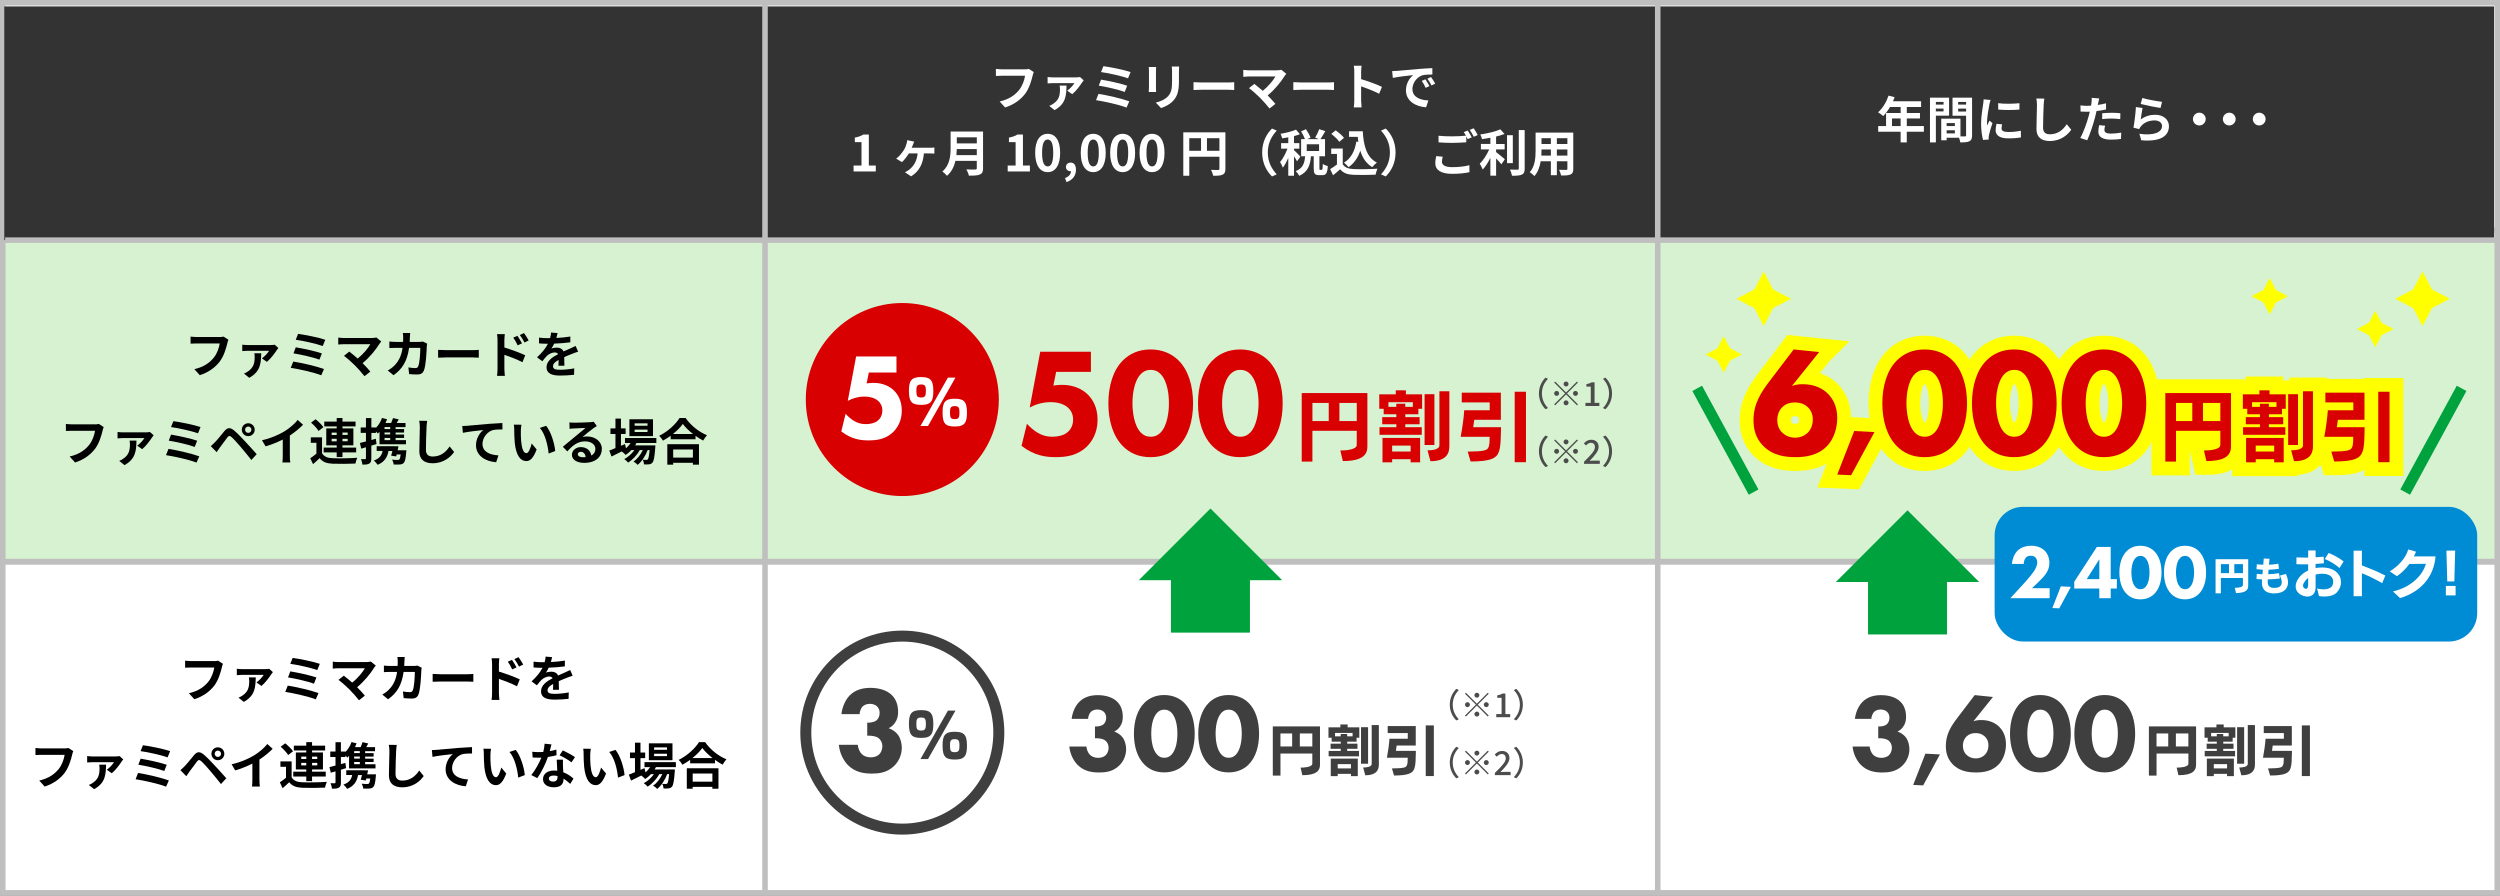 <?xml version="1.0" encoding="UTF-8"?>
<svg id="_レイヤー_2" data-name="レイヤー 2" xmlns="http://www.w3.org/2000/svg" viewBox="0 0 906.62 324.79">
  <rect x="0" y="0" width="906.62" height="324.79" fill="#808080" stroke="none"/>
  <defs>
    <style>
      .cls-1 {
        fill: #3f3f3f;
      }

      .cls-2 {
        fill: #d6f2d1;
      }

      .cls-2, .cls-3, .cls-4, .cls-5, .cls-6, .cls-7 {
        stroke-miterlimit: 10;
      }

      .cls-2, .cls-5, .cls-7 {
        stroke: #bfbfbf;
        stroke-width: 2.01px;
      }

      .cls-8 {
        fill: #d80000;
      }

      .cls-3 {
        stroke: #ff0;
        stroke-width: 10px;
      }

      .cls-3, .cls-4, .cls-6, .cls-7 {
        fill: none;
      }

      .cls-4 {
        stroke: #3f3f3f;
        stroke-width: 3.99px;
      }

      .cls-9, .cls-5 {
        fill: #fff;
      }

      .cls-10 {
        fill: #00a23e;
      }

      .cls-11 {
        fill: #ff0;
      }

      .cls-12 {
        fill: #008bd5;
      }

      .cls-6 {
        stroke: #00a23e;
        stroke-width: 4px;
      }

      .cls-13 {
        fill: #333;
      }

      .cls-14 {
        fill: #4c4c4c;
      }
    </style>
  </defs>
  <g id="_レイヤー_" data-name="&amp;lt;レイヤー&amp;gt;">
    <rect class="cls-5" x="1.01" y="1.01" width="904.61" height="322.78"/>
    <rect class="cls-2" x="1.01" y="83.47" width="904.61" height="120.19"/>
    <rect class="cls-13" x="1.55" y="2.33" width="902.91" height="84.74"/>
    <g>
      <path d="M80.86,240.72c-.16.36-.31.87-.4,1.27-.42,1.77-1.21,4.58-2.71,6.59-1.65,2.17-4.05,3.96-7.28,4.99l-1.97-2.17c3.58-.83,5.63-2.41,7.09-4.23,1.2-1.5,1.88-3.57,2.12-5.1h-8.43c-.81,0-1.68.04-2.15.07v-2.55c.54.05,1.57.15,2.17.15h8.36c.36,0,.94-.02,1.43-.15l1.77,1.14Z"/>
      <path d="M98.95,243.75c-.18.2-.43.54-.54.72-.63,1.01-2.32,3.29-3.6,4.29l-1.81-1.27c1.03-.71,2.17-1.99,2.61-2.75h-7.85c-.6,0-1.21.04-1.88.11v-2.33c.56.09,1.29.14,1.88.14h8.4c.4,0,1.18-.04,1.46-.13l1.34,1.21ZM92.75,245.65c-.11,3.38-.11,6.57-4.34,8.89l-1.92-1.54c.47-.18.92-.4,1.47-.78,2.04-1.39,2.42-3,2.42-5.28,0-.43-.05-.9-.13-1.29h2.5Z"/>
      <path d="M115.51,251.36l-1,2.26c-2.44-1.01-8.16-2.26-11.06-2.7l.9-2.28c3.09.47,8.67,1.77,11.15,2.71ZM114.75,245.68l-.89,2.26c-2.08-.8-6.71-1.85-9.41-2.28l.83-2.19c2.59.43,7.18,1.41,9.46,2.21ZM115.98,240.74l-.92,2.26c-2.1-.78-7.24-1.94-9.79-2.26l.85-2.14c2.37.29,7.58,1.34,9.86,2.14Z"/>
      <path d="M136.3,241.37c-.25.29-.49.52-.62.76-1.3,2.12-3.62,5.01-6.17,7.08,1.03,1.03,2.1,2.21,2.8,3.06l-2.12,1.68c-.76-1.01-2.28-2.7-3.46-3.91-1.05-1.07-2.89-2.7-3.98-3.47l1.92-1.54c.72.54,1.92,1.52,3.06,2.52,2.04-1.63,3.75-3.73,4.6-5.21h-9.57c-.72,0-1.7.09-2.08.13v-2.53c.47.07,1.47.16,2.08.16h10.04c.69,0,1.3-.07,1.68-.2l1.81,1.48Z"/>
      <path d="M152.92,242.13c-.05.31-.13.76-.13.96-.07,1.95-.29,7-1.07,8.85-.4.92-1.08,1.39-2.33,1.39-1.03,0-2.12-.07-3-.15l-.27-2.42c.89.16,1.83.25,2.53.25.58,0,.83-.2,1.03-.63.52-1.14.76-4.76.76-6.71h-4.07c-.67,4.78-2.39,7.62-5.63,9.92l-2.1-1.7c.76-.42,1.65-1.03,2.37-1.77,1.68-1.67,2.59-3.69,2.99-6.44h-2.39c-.62,0-1.61,0-2.39.07v-2.37c.76.07,1.7.13,2.39.13h2.59c.02-.51.04-1.03.04-1.57,0-.4-.05-1.23-.13-1.67h2.66c-.05.42-.09,1.18-.11,1.61-.02.56-.04,1.1-.07,1.63h3.4c.45,0,.92-.05,1.38-.13l1.56.76Z"/>
      <path d="M156.9,244.4c.65.05,1.97.11,2.91.11h9.72c.83,0,1.65-.07,2.12-.11v2.84c-.44-.02-1.36-.09-2.12-.09h-9.72c-1.03,0-2.24.04-2.91.09v-2.84Z"/>
      <path d="M180.93,243.55c2.41.72,5.9,2.01,7.56,2.82l-1.01,2.52c-1.88-1-4.6-2.04-6.55-2.7v5.12c0,.51.09,1.77.18,2.52h-2.84c.11-.71.18-1.81.18-2.52v-10.41c0-.65-.05-1.54-.18-2.19h2.82c-.07.63-.16,1.43-.16,2.19v2.64ZM185.74,242.75c-.52-1.14-.92-1.86-1.59-2.79l1.52-.65c.51.76,1.23,1.92,1.65,2.73l-1.57.71ZM188.22,241.74c-.58-1.14-1.01-1.81-1.68-2.71l1.5-.71c.53.72,1.29,1.86,1.7,2.68l-1.52.74Z"/>
      <path d="M200.54,250.17c.04-.52.05-1.36.07-2.14-1.32.72-2.04,1.43-2.04,2.32,0,1,.85,1.27,2.61,1.27,1.52,0,3.51-.2,5.08-.52l-.07,2.33c-1.19.15-3.38.29-5.07.29-2.8,0-4.92-.67-4.92-2.99s2.17-3.73,4.22-4.78c-.29-.45-.76-.62-1.25-.62-1.01,0-2.12.58-2.8,1.23-.54.54-1.05,1.19-1.67,1.97l-1.92-1.43c1.88-1.74,3.15-3.33,3.95-4.92h-.22c-.72,0-2.04-.04-3.02-.13v-2.1c.91.14,2.24.2,3.15.2h.87c.22-.81.34-1.54.36-2.04l2.35.2c-.09.43-.22,1.05-.43,1.77,1.68-.09,3.49-.24,5.07-.52l-.02,2.1c-1.72.25-3.93.4-5.85.47-.29.63-.65,1.29-1.03,1.81.47-.24,1.43-.36,2.03-.36,1.09,0,1.99.47,2.39,1.39.92-.43,1.68-.74,2.42-1.07.69-.31,1.32-.62,1.97-.92l.91,2.08c-.58.15-1.52.51-2.14.76-.8.31-1.81.71-2.91,1.21.02,1,.05,2.32.07,3.13h-2.15Z"/>
      <path d="M26.58,272.38c-.16.36-.31.87-.4,1.27-.42,1.77-1.21,4.58-2.71,6.59-1.65,2.17-4.05,3.96-7.27,5l-1.97-2.17c3.58-.83,5.63-2.41,7.09-4.23,1.19-1.5,1.88-3.57,2.12-5.1h-8.43c-.81,0-1.68.04-2.15.07v-2.55c.54.05,1.58.15,2.17.15h8.36c.36,0,.94-.02,1.43-.15l1.77,1.14Z"/>
      <path d="M44.68,275.41c-.18.2-.43.54-.54.72-.63,1.01-2.32,3.29-3.6,4.29l-1.81-1.27c1.03-.71,2.17-1.99,2.61-2.75h-7.85c-.6,0-1.21.04-1.88.11v-2.33c.56.09,1.29.14,1.88.14h8.4c.4,0,1.18-.04,1.47-.13l1.34,1.21ZM38.47,277.31c-.11,3.38-.11,6.57-4.34,8.89l-1.92-1.54c.47-.18.92-.4,1.47-.78,2.04-1.39,2.42-3,2.42-5.28,0-.43-.05-.9-.13-1.29h2.5Z"/>
      <path d="M61.23,283.03l-1,2.26c-2.44-1.01-8.16-2.26-11.06-2.7l.9-2.28c3.09.47,8.67,1.77,11.15,2.71ZM60.47,277.34l-.89,2.26c-2.08-.8-6.71-1.85-9.41-2.28l.83-2.19c2.59.43,7.18,1.41,9.46,2.21ZM61.7,272.4l-.92,2.26c-2.1-.78-7.24-1.94-9.79-2.26l.85-2.14c2.37.29,7.58,1.34,9.86,2.14Z"/>
      <path d="M66.91,277.92c.83-.83,2.24-2.61,3.47-4.09,1.09-1.28,2.06-1.41,3.55-.16,1.21,1.03,2.57,2.46,3.69,3.67,1.21,1.32,3.15,3.38,4.45,4.89l-1.94,2.1c-1.16-1.48-2.8-3.49-3.87-4.74-1.12-1.34-2.66-3.02-3.33-3.58-.63-.54-.94-.54-1.46.11-.71.9-2.01,2.7-2.75,3.69-.42.56-.85,1.21-1.16,1.68l-2.14-2.19c.54-.45.94-.83,1.48-1.38ZM79,271.01c1.3,0,2.35,1.05,2.35,2.35s-1.05,2.33-2.35,2.33-2.33-1.03-2.33-2.33,1.03-2.35,2.33-2.35ZM79,274.5c.63,0,1.16-.51,1.16-1.14s-.52-1.16-1.16-1.16-1.14.52-1.14,1.16.51,1.14,1.14,1.14Z"/>
      <path d="M94.09,282.86c0,.8.04,1.92.16,2.37h-2.86c.07-.43.13-1.57.13-2.37v-5.94c-1.87.94-4.13,1.88-6.23,2.46l-1.3-2.21c3.17-.69,6.21-2.03,8.23-3.28,1.83-1.14,3.71-2.75,4.72-4.09l1.94,1.76c-1.38,1.38-3,2.73-4.8,3.89v7.4Z"/>
      <path d="M105.77,281.9c.71,1.21,1.97,1.72,3.82,1.79,2.17.09,6.44.04,8.94-.16-.25.51-.56,1.5-.67,2.1-2.24.11-6.08.15-8.29.05-2.15-.09-3.6-.62-4.69-2.01-.72.71-1.47,1.39-2.39,2.17l-1.01-2.14c.71-.45,1.52-1.05,2.24-1.66v-3.95h-2.03v-1.97h4.07v5.77ZM104.49,273.8c-.51-.89-1.7-2.14-2.71-3l1.65-1.23c1.01.81,2.26,2.01,2.84,2.88l-1.77,1.36ZM111.07,281.6h-4.72v-1.76h4.72v-.8h-3.78v-6.15h3.78v-.74h-4.51v-1.74h4.51v-1.29h2.1v1.29h4.74v1.74h-4.74v.74h3.95v6.15h-3.95v.8h4.96v1.76h-4.96v1.68h-2.1v-1.68ZM109.25,275.26h1.83v-.87h-1.83v.87ZM111.07,277.56v-.9h-1.83v.9h1.83ZM113.17,274.39v.87h1.88v-.87h-1.88ZM115.06,276.66h-1.88v.9h1.88v-.9Z"/>
      <path d="M125.51,278.56c-.62.2-1.25.4-1.88.58v4.6c0,1-.16,1.54-.71,1.88-.56.34-1.32.42-2.52.4-.05-.52-.29-1.41-.52-1.99.63.04,1.27.04,1.48.02.22,0,.31-.07.31-.31v-4c-.6.18-1.18.34-1.72.49l-.47-2.06c.62-.14,1.38-.33,2.19-.54v-3.11h-1.9v-1.97h1.9v-3.4h1.95v3.4h1.65v.14c.96-.96,1.76-2.23,2.19-3.58l1.85.45c-.16.47-.34.92-.56,1.38h2.03c.27-.6.52-1.27.69-1.79l2.08.47c-.25.45-.51.9-.74,1.32h3.2v1.48h-3.6v.71h3.08v1.25h-3.08v.74h3.08v1.23h-3.08v.8h3.76v1.5h-9.59v-4.52c-.22.22-.43.43-.65.62-.14-.2-.4-.49-.65-.78v.56h-1.65v2.57l1.61-.45.27,1.94ZM136.35,280.8s-.02.49-.07.76c-.18,2.28-.43,3.37-.9,3.84-.4.38-.81.52-1.39.56-.49.05-1.38.05-2.26.02-.04-.56-.27-1.28-.6-1.77.83.09,1.65.11,2.01.11.29,0,.49-.04.63-.16.22-.2.38-.74.51-1.83h-1.45c-.05.25-.13.49-.18.71l-1.83-.27c.14-.49.31-1.09.45-1.7h-1.41c-.47,2.55-1.67,4.05-3.95,5.01-.24-.42-.94-1.19-1.36-1.56,1.86-.63,2.84-1.7,3.17-3.46h-2.15v-1.72h6.53v.02h1.38c-.09.47-.2.96-.31,1.45h3.18ZM130.49,272.4h-2.06v.71h2.06v-.71ZM130.49,274.36h-2.06v.74h2.06v-.74ZM130.49,276.33h-2.06v.8h2.06v-.8Z"/>
      <path d="M143.89,270.14c-.13.76-.22,1.66-.24,2.39-.09,1.92-.22,5.94-.22,8.16,0,1.81,1.09,2.39,2.46,2.39,2.97,0,4.85-1.7,6.13-3.66l1.63,2.01c-1.16,1.7-3.69,4.09-7.78,4.09-2.93,0-4.83-1.29-4.83-4.34,0-2.41.18-7.11.18-8.65,0-.85-.07-1.72-.24-2.42l2.9.04Z"/>
      <path d="M158.37,271.93c1.48-.15,4.45-.4,7.73-.69,1.85-.14,3.82-.25,5.07-.31l.02,2.32c-.96,0-2.5.02-3.46.24-2.15.58-3.78,2.9-3.78,5.01,0,2.95,2.77,4,5.79,4.16l-.83,2.48c-3.76-.25-7.31-2.28-7.31-6.15,0-2.59,1.45-4.61,2.64-5.52-1.54.16-5.32.56-7.4,1.01l-.22-2.46c.71-.02,1.39-.05,1.76-.09Z"/>
      <path d="M177.85,273.72c-.02,1.16,0,2.52.11,3.8.25,2.59.8,4.34,1.92,4.34.85,0,1.56-2.1,1.9-3.51l1.81,2.17c-1.19,3.11-2.32,4.22-3.76,4.22-1.95,0-3.67-1.77-4.18-6.59-.16-1.65-.2-3.73-.2-4.83,0-.51-.02-1.27-.13-1.81l2.75.04c-.13.63-.22,1.68-.22,2.17ZM190.3,281.09l-2.37.91c-.27-2.88-1.23-7.09-3.18-9.3l2.28-.76c1.7,2.08,3.08,6.41,3.28,9.16Z"/>
      <path d="M201.81,273.89c-.81.22-1.92.45-3.11.62-.85,2.52-2.39,5.63-3.84,7.67l-2.19-1.1c1.45-1.76,2.86-4.4,3.66-6.33-.31.02-.62.02-.92.02-.74,0-1.47-.02-2.24-.05l-.16-2.1c.78.09,1.74.13,2.39.13.52,0,1.07-.02,1.61-.05.25-1,.45-2.08.49-3l2.48.25c-.14.58-.36,1.48-.62,2.44.87-.14,1.7-.34,2.41-.56l.05,2.08ZM204.16,275.5c-.05.76-.02,1.5,0,2.3.02.51.05,1.38.11,2.26,1.54.58,2.8,1.48,3.71,2.3l-1.19,1.92c-.63-.58-1.45-1.3-2.43-1.9v.16c0,1.67-.9,2.97-3.46,2.97-2.23,0-3.98-1-3.98-2.97,0-1.76,1.47-3.11,3.96-3.11.42,0,.83.04,1.21.07-.05-1.34-.14-2.91-.2-4h2.26ZM202.19,281.43c-.47-.11-.94-.18-1.45-.18-1.03,0-1.7.43-1.7,1.07,0,.67.56,1.12,1.54,1.12,1.21,0,1.61-.71,1.61-1.67v-.34ZM207.24,276.46c-1.03-.83-3.08-2.01-4.31-2.55l1.16-1.77c1.29.56,3.51,1.77,4.42,2.43l-1.27,1.9Z"/>
      <path d="M214.04,273.72c-.02,1.16,0,2.52.11,3.8.25,2.59.8,4.34,1.92,4.34.85,0,1.56-2.1,1.9-3.51l1.81,2.17c-1.19,3.11-2.32,4.22-3.76,4.22-1.96,0-3.67-1.77-4.18-6.59-.16-1.65-.2-3.73-.2-4.83,0-.51-.02-1.27-.13-1.81l2.75.04c-.13.63-.22,1.68-.22,2.17ZM226.49,281.09l-2.37.91c-.27-2.88-1.23-7.09-3.19-9.3l2.28-.76c1.7,2.08,3.08,6.41,3.28,9.16Z"/>
      <path d="M237.9,278.18c-.14.29-.33.58-.51.87h7.35s-.02.49-.04.74c-.25,3.53-.54,4.98-1.03,5.5-.34.42-.74.56-1.19.62-.42.05-1.1.07-1.83.04-.04-.51-.22-1.23-.49-1.68.58.05,1.05.05,1.29.05.25,0,.4-.04.54-.2.25-.27.47-1.19.67-3.38h-.71c-.74,2.03-2.15,4.22-3.62,5.36-.36-.42-.98-.9-1.52-1.19,1.38-.87,2.59-2.48,3.37-4.16h-1.07c-.98,1.74-2.66,3.55-4.24,4.54-.34-.42-.91-.96-1.41-1.27,1.34-.67,2.73-1.94,3.69-3.28h-1.09c-.65.69-1.36,1.3-2.1,1.77-.27-.34-.96-.98-1.41-1.27-1.3.65-2.61,1.3-3.71,1.85l-.8-2.17c.62-.24,1.38-.54,2.23-.89v-5.1h-1.81v-2.03h1.81v-3.56h1.99v3.56h1.7v2.03h-1.7v4.27l1.45-.63.38,1.54c.65-.56,1.21-1.21,1.67-1.92h-2.04v-1.81h11.38v1.81h-7.2ZM243.87,275.68h-8.56v-6.12h8.56v6.12ZM241.88,271.05h-4.67v.87h4.67v-.87ZM241.88,273.33h-4.67v.87h4.67v-.87Z"/>
      <path d="M255.7,269.13c1.94,2.77,4.87,5.07,7.75,6.23-.52.56-1.01,1.27-1.39,1.94-.92-.47-1.86-1.07-2.77-1.72v1.25h-9.01v-1.27c-.89.65-1.85,1.25-2.8,1.77-.29-.52-.89-1.3-1.36-1.76,3.11-1.5,6.01-4.23,7.37-6.44h2.23ZM249.08,278.61h11.47v7.42h-2.21v-.67h-7.15v.67h-2.12v-7.42ZM258.4,274.92c-1.5-1.18-2.84-2.48-3.71-3.67-.85,1.21-2.12,2.5-3.6,3.67h7.31ZM251.2,280.51v2.95h7.15v-2.95h-7.15Z"/>
    </g>
    <g>
      <path d="M82.84,123.2c-.16.36-.31.87-.4,1.27-.42,1.77-1.21,4.58-2.71,6.59-1.65,2.17-4.05,3.96-7.28,4.99l-1.97-2.17c3.58-.83,5.63-2.41,7.09-4.23,1.2-1.5,1.88-3.57,2.12-5.1h-8.43c-.81,0-1.68.04-2.15.07v-2.55c.54.05,1.57.15,2.17.15h8.36c.36,0,.94-.02,1.43-.15l1.77,1.14Z"/>
      <path d="M100.93,126.22c-.18.2-.44.54-.54.72-.63,1.01-2.32,3.29-3.6,4.29l-1.81-1.27c1.03-.71,2.17-1.99,2.61-2.75h-7.85c-.6,0-1.21.04-1.88.11v-2.33c.56.09,1.29.14,1.88.14h8.4c.4,0,1.18-.04,1.47-.13l1.34,1.21ZM94.73,128.12c-.11,3.38-.11,6.57-4.34,8.89l-1.92-1.54c.47-.18.92-.4,1.46-.78,2.04-1.39,2.43-3,2.43-5.28,0-.43-.05-.9-.13-1.29h2.5Z"/>
      <path d="M117.49,133.84l-.99,2.26c-2.44-1.01-8.16-2.26-11.06-2.7l.91-2.28c3.09.47,8.67,1.77,11.15,2.71ZM116.73,128.16l-.89,2.26c-2.08-.8-6.71-1.85-9.41-2.28l.83-2.19c2.59.43,7.19,1.41,9.46,2.21ZM117.96,123.22l-.92,2.26c-2.1-.78-7.24-1.94-9.79-2.26l.85-2.14c2.37.29,7.58,1.34,9.86,2.14Z"/>
      <path d="M138.28,123.85c-.25.29-.49.52-.62.76-1.3,2.12-3.62,5.01-6.17,7.08,1.03,1.03,2.1,2.21,2.81,3.06l-2.12,1.68c-.76-1.01-2.28-2.7-3.46-3.91-1.05-1.07-2.9-2.7-3.98-3.47l1.92-1.54c.72.54,1.92,1.52,3.06,2.52,2.04-1.63,3.75-3.73,4.6-5.21h-9.57c-.72,0-1.7.09-2.08.13v-2.53c.47.07,1.47.16,2.08.16h10.04c.69,0,1.3-.07,1.68-.2l1.81,1.48Z"/>
      <path d="M154.9,124.61c-.05.31-.13.76-.13.96-.07,1.95-.29,7-1.07,8.85-.4.92-1.08,1.39-2.33,1.39-1.03,0-2.12-.07-3-.15l-.27-2.42c.89.16,1.83.25,2.53.25.58,0,.83-.2,1.03-.63.53-1.14.76-4.76.76-6.71h-4.07c-.67,4.78-2.39,7.62-5.63,9.92l-2.1-1.7c.76-.42,1.65-1.03,2.37-1.77,1.68-1.67,2.59-3.69,2.99-6.44h-2.39c-.62,0-1.61,0-2.39.07v-2.37c.76.07,1.7.13,2.39.13h2.59c.02-.51.04-1.03.04-1.57,0-.4-.05-1.23-.13-1.67h2.66c-.05.42-.09,1.18-.11,1.61-.02.56-.04,1.1-.07,1.63h3.4c.45,0,.92-.05,1.38-.13l1.56.76Z"/>
      <path d="M158.88,126.87c.65.05,1.97.11,2.91.11h9.72c.83,0,1.65-.07,2.12-.11v2.84c-.43-.02-1.36-.09-2.12-.09h-9.72c-1.03,0-2.24.04-2.91.09v-2.84Z"/>
      <path d="M182.91,126.02c2.41.72,5.9,2.01,7.56,2.82l-1.01,2.52c-1.88-1-4.6-2.04-6.55-2.7v5.12c0,.51.09,1.77.18,2.52h-2.84c.11-.71.18-1.81.18-2.52v-10.41c0-.65-.05-1.54-.18-2.19h2.82c-.07.63-.16,1.43-.16,2.19v2.64ZM187.72,125.23c-.53-1.14-.92-1.86-1.59-2.79l1.52-.65c.51.76,1.23,1.92,1.65,2.73l-1.57.71ZM190.2,124.21c-.58-1.14-1.01-1.81-1.68-2.71l1.5-.71c.52.72,1.28,1.86,1.7,2.68l-1.52.74Z"/>
      <path d="M202.52,132.65c.04-.52.05-1.36.07-2.14-1.32.72-2.04,1.43-2.04,2.32,0,1,.85,1.27,2.61,1.27,1.52,0,3.51-.2,5.09-.52l-.07,2.33c-1.2.15-3.38.29-5.07.29-2.8,0-4.92-.67-4.92-2.99s2.17-3.73,4.22-4.78c-.29-.45-.76-.62-1.25-.62-1.01,0-2.12.58-2.81,1.23-.54.54-1.05,1.19-1.67,1.97l-1.92-1.43c1.88-1.74,3.15-3.33,3.95-4.92h-.22c-.72,0-2.04-.04-3.02-.13v-2.1c.91.14,2.24.2,3.15.2h.87c.22-.81.34-1.54.36-2.04l2.35.2c-.09.43-.22,1.05-.43,1.77,1.68-.09,3.49-.24,5.07-.52l-.02,2.1c-1.72.25-3.93.4-5.85.47-.29.63-.65,1.29-1.03,1.81.47-.24,1.43-.36,2.03-.36,1.08,0,1.99.47,2.39,1.39.92-.43,1.68-.74,2.42-1.07.69-.31,1.32-.62,1.97-.92l.91,2.08c-.58.15-1.52.51-2.14.76-.8.31-1.81.71-2.91,1.21.02,1,.05,2.32.07,3.13h-2.15Z"/>
      <path d="M37.61,154.86c-.16.36-.31.87-.4,1.27-.42,1.77-1.21,4.58-2.71,6.59-1.65,2.17-4.05,3.96-7.27,5l-1.97-2.17c3.58-.83,5.63-2.41,7.09-4.23,1.19-1.5,1.88-3.57,2.12-5.1h-8.43c-.81,0-1.68.04-2.15.07v-2.55c.54.05,1.58.15,2.17.15h8.36c.36,0,.94-.02,1.43-.15l1.77,1.14Z"/>
      <path d="M55.7,157.88c-.18.2-.43.54-.54.72-.63,1.01-2.32,3.29-3.6,4.29l-1.81-1.27c1.03-.71,2.17-1.99,2.61-2.75h-7.85c-.6,0-1.21.04-1.88.11v-2.33c.56.09,1.29.14,1.88.14h8.4c.4,0,1.18-.04,1.47-.13l1.34,1.21ZM49.49,159.78c-.11,3.38-.11,6.57-4.34,8.89l-1.92-1.54c.47-.18.92-.4,1.47-.78,2.04-1.39,2.42-3,2.42-5.28,0-.43-.05-.9-.13-1.29h2.5Z"/>
      <path d="M72.26,165.5l-1,2.26c-2.44-1.01-8.16-2.26-11.06-2.7l.91-2.28c3.09.47,8.67,1.77,11.15,2.71ZM71.5,159.82l-.89,2.26c-2.08-.8-6.71-1.85-9.41-2.28l.83-2.19c2.59.43,7.18,1.41,9.46,2.21ZM72.73,154.88l-.92,2.26c-2.1-.78-7.24-1.94-9.79-2.26l.85-2.14c2.37.29,7.58,1.34,9.86,2.14Z"/>
      <path d="M77.93,160.4c.83-.83,2.24-2.61,3.47-4.09,1.09-1.28,2.06-1.41,3.55-.16,1.21,1.03,2.57,2.46,3.69,3.67,1.21,1.32,3.15,3.38,4.45,4.89l-1.94,2.1c-1.16-1.48-2.8-3.49-3.87-4.74-1.12-1.34-2.66-3.02-3.33-3.58-.63-.54-.94-.54-1.47.11-.71.9-2.01,2.7-2.75,3.69-.42.56-.85,1.21-1.16,1.68l-2.14-2.19c.54-.45.94-.83,1.48-1.38ZM90.02,153.49c1.3,0,2.35,1.05,2.35,2.35s-1.05,2.33-2.35,2.33-2.33-1.03-2.33-2.33,1.03-2.35,2.33-2.35ZM90.02,156.98c.63,0,1.16-.51,1.16-1.14s-.52-1.16-1.16-1.16-1.14.52-1.14,1.16.51,1.14,1.14,1.14Z"/>
      <path d="M105.11,165.34c0,.8.04,1.92.16,2.37h-2.86c.07-.43.13-1.57.13-2.37v-5.94c-1.86.94-4.13,1.88-6.23,2.46l-1.3-2.21c3.17-.69,6.21-2.03,8.23-3.28,1.83-1.14,3.71-2.75,4.72-4.09l1.94,1.76c-1.38,1.38-3,2.73-4.79,3.89v7.4Z"/>
      <path d="M116.8,164.38c.71,1.21,1.97,1.72,3.82,1.79,2.17.09,6.44.04,8.94-.16-.25.51-.56,1.5-.67,2.1-2.24.11-6.08.15-8.29.05-2.15-.09-3.6-.62-4.69-2.01-.72.71-1.47,1.39-2.39,2.17l-1.01-2.14c.71-.45,1.52-1.05,2.24-1.66v-3.95h-2.03v-1.97h4.07v5.77ZM115.51,156.27c-.51-.89-1.7-2.14-2.71-3l1.65-1.23c1.01.81,2.26,2.01,2.84,2.88l-1.77,1.36ZM122.1,164.07h-4.72v-1.76h4.72v-.8h-3.78v-6.15h3.78v-.74h-4.51v-1.74h4.51v-1.29h2.1v1.29h4.74v1.74h-4.74v.74h3.95v6.15h-3.95v.8h4.96v1.76h-4.96v1.68h-2.1v-1.68ZM120.27,157.74h1.83v-.87h-1.83v.87ZM122.1,160.04v-.9h-1.83v.9h1.83ZM124.2,156.87v.87h1.88v-.87h-1.88ZM126.08,159.13h-1.88v.9h1.88v-.9Z"/>
      <path d="M136.54,161.03c-.62.2-1.25.4-1.88.58v4.6c0,1-.16,1.54-.71,1.88-.56.34-1.32.42-2.51.4-.05-.52-.29-1.41-.52-1.99.63.04,1.27.04,1.48.02.22,0,.31-.07.31-.31v-4c-.6.18-1.18.34-1.72.49l-.47-2.06c.62-.14,1.38-.33,2.19-.54v-3.11h-1.9v-1.97h1.9v-3.4h1.96v3.4h1.65v.14c.96-.96,1.76-2.23,2.19-3.58l1.85.45c-.16.47-.34.92-.56,1.38h2.03c.27-.6.52-1.27.69-1.79l2.08.47c-.25.45-.51.9-.74,1.32h3.2v1.48h-3.6v.71h3.08v1.25h-3.08v.74h3.08v1.23h-3.08v.8h3.76v1.5h-9.59v-4.52c-.22.22-.43.43-.65.62-.15-.2-.4-.49-.65-.78v.56h-1.65v2.57l1.61-.45.27,1.94ZM147.38,163.28s-.02.49-.07.76c-.18,2.28-.43,3.37-.9,3.84-.4.38-.81.52-1.39.56-.49.05-1.38.05-2.26.02-.04-.56-.27-1.28-.6-1.77.83.09,1.65.11,2.01.11.29,0,.49-.04.63-.16.22-.2.38-.74.51-1.83h-1.45c-.05.25-.13.49-.18.71l-1.83-.27c.14-.49.31-1.09.45-1.7h-1.41c-.47,2.55-1.66,4.05-3.95,5.01-.23-.42-.94-1.19-1.36-1.56,1.86-.63,2.84-1.7,3.17-3.46h-2.15v-1.72h6.53v.02h1.38c-.09.47-.2.96-.31,1.45h3.18ZM141.51,154.88h-2.06v.71h2.06v-.71ZM141.51,156.83h-2.06v.74h2.06v-.74ZM141.51,158.81h-2.06v.8h2.06v-.8Z"/>
      <path d="M154.92,152.62c-.13.76-.22,1.66-.24,2.39-.09,1.92-.22,5.94-.22,8.16,0,1.81,1.09,2.39,2.46,2.39,2.97,0,4.85-1.7,6.13-3.66l1.63,2.01c-1.16,1.7-3.69,4.09-7.78,4.09-2.93,0-4.83-1.29-4.83-4.34,0-2.41.18-7.11.18-8.65,0-.85-.07-1.72-.24-2.42l2.9.04Z"/>
      <path d="M169.39,154.41c1.48-.15,4.45-.4,7.73-.69,1.85-.14,3.82-.25,5.07-.31l.02,2.32c-.96,0-2.5.02-3.46.24-2.15.58-3.78,2.9-3.78,5.01,0,2.95,2.77,4,5.79,4.16l-.83,2.48c-3.76-.25-7.31-2.28-7.31-6.15,0-2.59,1.45-4.61,2.64-5.52-1.54.16-5.32.56-7.4,1.01l-.22-2.46c.71-.02,1.39-.05,1.76-.09Z"/>
      <path d="M188.88,156.2c-.02,1.16,0,2.52.11,3.8.25,2.59.8,4.34,1.92,4.34.85,0,1.56-2.1,1.9-3.51l1.81,2.17c-1.2,3.11-2.32,4.22-3.76,4.22-1.95,0-3.67-1.77-4.18-6.59-.16-1.65-.2-3.73-.2-4.83,0-.51-.02-1.27-.13-1.81l2.75.04c-.13.63-.22,1.68-.22,2.17ZM201.33,163.57l-2.37.91c-.27-2.88-1.23-7.09-3.18-9.3l2.28-.76c1.7,2.08,3.08,6.41,3.28,9.16Z"/>
      <path d="M216.43,154.5c-.43.27-.85.54-1.25.81-.96.67-2.84,2.26-3.96,3.17.6-.16,1.1-.2,1.68-.2,3.04,0,5.36,1.9,5.36,4.51,0,2.82-2.15,5.07-6.48,5.07-2.5,0-4.38-1.14-4.38-2.93,0-1.45,1.32-2.79,3.22-2.79,2.21,0,3.55,1.36,3.82,3.06.98-.52,1.47-1.36,1.47-2.44,0-1.61-1.63-2.7-3.71-2.7-2.75,0-4.54,1.47-6.46,3.64l-1.63-1.68c1.27-1.03,3.42-2.86,4.49-3.73,1-.83,2.86-2.33,3.75-3.11-.92.02-3.38.13-4.33.2-.49.02-1.05.07-1.46.15l-.07-2.33c.51.05,1.12.09,1.63.09.94,0,4.78-.09,5.79-.18.74-.05,1.16-.13,1.38-.18l1.16,1.59ZM212.38,165.77c-.11-1.16-.78-1.92-1.75-1.92-.67,0-1.1.4-1.1.85,0,.67.76,1.12,1.81,1.12.38,0,.72-.02,1.05-.05Z"/>
      <path d="M230.83,160.65c-.14.29-.33.58-.51.87h7.35s-.02.49-.04.74c-.25,3.53-.54,4.98-1.03,5.5-.34.42-.74.56-1.2.62-.42.05-1.1.07-1.83.04-.04-.51-.22-1.23-.49-1.68.58.05,1.05.05,1.29.05.25,0,.4-.04.54-.2.25-.27.47-1.19.67-3.38h-.71c-.74,2.03-2.15,4.22-3.62,5.36-.36-.42-.98-.9-1.52-1.19,1.38-.87,2.59-2.48,3.37-4.16h-1.07c-.98,1.74-2.66,3.55-4.24,4.54-.34-.42-.91-.96-1.41-1.27,1.34-.67,2.73-1.94,3.69-3.28h-1.09c-.65.69-1.36,1.3-2.1,1.77-.27-.34-.96-.98-1.41-1.27-1.3.65-2.61,1.3-3.71,1.85l-.8-2.17c.62-.24,1.38-.54,2.23-.89v-5.1h-1.81v-2.03h1.81v-3.56h1.99v3.56h1.7v2.03h-1.7v4.27l1.45-.63.38,1.54c.65-.56,1.21-1.21,1.67-1.92h-2.04v-1.81h11.38v1.81h-7.2ZM236.81,158.16h-8.56v-6.12h8.56v6.12ZM234.82,153.52h-4.67v.87h4.67v-.87ZM234.82,155.8h-4.67v.87h4.67v-.87Z"/>
      <path d="M248.64,151.6c1.94,2.77,4.87,5.07,7.75,6.23-.52.56-1.01,1.27-1.39,1.94-.92-.47-1.86-1.07-2.77-1.72v1.25h-9.01v-1.27c-.89.65-1.85,1.25-2.8,1.77-.29-.52-.89-1.3-1.36-1.76,3.11-1.5,6.01-4.23,7.37-6.44h2.23ZM242.01,161.09h11.47v7.42h-2.21v-.67h-7.15v.67h-2.12v-7.42ZM251.33,157.4c-1.5-1.18-2.84-2.48-3.71-3.67-.85,1.21-2.12,2.5-3.6,3.67h7.31ZM244.13,162.99v2.95h7.15v-2.95h-7.15Z"/>
    </g>
    <g>
      <path class="cls-9" d="M374.89,26.12c-.16.36-.31.87-.4,1.27-.42,1.77-1.21,4.58-2.71,6.59-1.65,2.17-4.05,3.96-7.28,4.99l-1.97-2.17c3.58-.83,5.63-2.41,7.09-4.23,1.19-1.5,1.88-3.57,2.12-5.1h-8.43c-.81,0-1.68.04-2.15.07v-2.55c.54.05,1.57.15,2.17.15h8.36c.36,0,.94-.02,1.43-.15l1.77,1.14Z"/>
      <path class="cls-9" d="M392.98,29.15c-.18.2-.43.54-.54.72-.63,1.01-2.32,3.29-3.6,4.29l-1.81-1.27c1.03-.71,2.17-1.99,2.61-2.75h-7.85c-.6,0-1.21.04-1.88.11v-2.33c.56.09,1.29.14,1.88.14h8.4c.4,0,1.18-.04,1.47-.13l1.34,1.21ZM386.77,31.05c-.11,3.38-.11,6.57-4.34,8.89l-1.92-1.54c.47-.18.92-.4,1.47-.78,2.04-1.39,2.42-3,2.42-5.28,0-.43-.05-.9-.13-1.29h2.5Z"/>
      <path class="cls-9" d="M409.53,36.76l-1,2.26c-2.44-1.01-8.16-2.26-11.06-2.7l.91-2.28c3.09.47,8.67,1.77,11.15,2.71ZM408.77,31.08l-.89,2.26c-2.08-.8-6.71-1.85-9.41-2.28l.83-2.19c2.59.43,7.18,1.41,9.46,2.21ZM410,26.14l-.92,2.26c-2.1-.78-7.24-1.94-9.79-2.26l.85-2.14c2.37.29,7.58,1.34,9.86,2.14Z"/>
      <path class="cls-9" d="M419.26,24.3c-.04.4-.05.8-.05,1.38v6.12c0,.45.02,1.16.05,1.57h-2.68c.02-.34.09-1.05.09-1.59v-6.1c0-.34-.02-.98-.07-1.38h2.66ZM427.61,24.13c-.04.51-.07,1.09-.07,1.81v3.58c0,3.89-.76,5.56-2.1,7.04-1.19,1.32-3.08,2.21-4.4,2.62l-1.9-1.99c1.81-.42,3.33-1.1,4.43-2.28,1.23-1.36,1.47-2.71,1.47-5.54v-3.44c0-.72-.04-1.3-.11-1.81h2.68Z"/>
      <path class="cls-9" d="M432.83,29.8c.65.05,1.97.11,2.91.11h9.72c.83,0,1.65-.07,2.12-.11v2.84c-.43-.02-1.36-.09-2.12-.09h-9.72c-1.03,0-2.24.04-2.91.09v-2.84Z"/>
      <path class="cls-9" d="M466.5,26.77c-.25.29-.49.52-.62.76-1.3,2.12-3.62,5.01-6.17,7.08,1.03,1.03,2.1,2.21,2.8,3.06l-2.12,1.68c-.76-1.01-2.28-2.7-3.46-3.91-1.05-1.07-2.9-2.7-3.98-3.47l1.92-1.54c.72.54,1.92,1.52,3.06,2.52,2.04-1.63,3.75-3.73,4.6-5.21h-9.57c-.72,0-1.7.09-2.08.13v-2.53c.47.07,1.47.16,2.08.16h10.04c.69,0,1.3-.07,1.68-.2l1.81,1.48Z"/>
      <path class="cls-9" d="M469.02,29.8c.65.05,1.97.11,2.91.11h9.72c.83,0,1.65-.07,2.12-.11v2.84c-.43-.02-1.36-.09-2.12-.09h-9.72c-1.03,0-2.24.04-2.91.09v-2.84Z"/>
      <path class="cls-9" d="M500.14,34.01c-1.86-.98-4.58-2.03-6.53-2.7v5.12c0,.52.09,1.79.16,2.52h-2.82c.11-.71.18-1.79.18-2.52v-10.39c0-.65-.05-1.56-.18-2.19h2.82c-.07.63-.16,1.43-.16,2.19v2.66c2.42.71,5.9,1.99,7.56,2.81l-1.03,2.5Z"/>
      <path class="cls-9" d="M506.61,25.71c1.5-.13,4.47-.4,7.75-.69,1.85-.15,3.8-.25,5.07-.31l.02,2.32c-.96,0-2.5.02-3.46.23-2.17.58-3.78,2.9-3.78,5.01,0,2.95,2.75,4.02,5.79,4.16l-.83,2.48c-3.76-.24-7.31-2.26-7.31-6.15,0-2.59,1.43-4.61,2.64-5.52-1.56.16-5.32.56-7.4,1.01l-.24-2.46c.72-.02,1.41-.05,1.75-.09ZM518.38,31.23l-1.38.62c-.45-1-.83-1.7-1.41-2.52l1.34-.56c.43.65,1.1,1.74,1.45,2.46ZM520.48,30.34l-1.36.65c-.49-.98-.9-1.65-1.48-2.44l1.32-.62c.45.63,1.14,1.7,1.52,2.41Z"/>
      <path class="cls-9" d="M309.54,60.02h2.88v-8.47h-2.42v-1.65c1.34-.25,2.26-.6,3.11-1.12h1.97v11.24h2.52v2.15h-8.05v-2.15Z"/>
      <path class="cls-9" d="M337.26,53.58c.4,0,1.12-.02,1.59-.09v2.21c-.54-.05-1.23-.07-1.59-.07h-2.21c-.31,3.85-1.77,6.55-4.65,8.32l-2.24-1.5c.51-.22,1.19-.62,1.63-.96,1.5-1.23,2.7-2.97,2.99-5.86h-3.17c-.69,1.12-1.75,2.5-2.5,3.15l-2.12-1.23c1.18-.89,2.12-2.1,2.75-3.08.51-.78.81-1.59,1.01-2.32.13-.42.22-.94.25-1.32l2.53.52c-.16.42-.31.74-.42,1.07-.13.33-.29.74-.49,1.16h6.62Z"/>
      <path class="cls-9" d="M356.51,61c0,1.3-.31,1.92-1.14,2.28-.87.38-2.14.42-4,.42-.13-.63-.56-1.66-.91-2.26,1.27.07,2.79.05,3.19.05.43,0,.58-.15.58-.52v-2.62h-7.75c-.47,2.03-1.38,4-3.06,5.41-.33-.45-1.19-1.25-1.67-1.56,2.73-2.33,2.99-5.79,2.99-8.54v-5.95h11.76v13.3ZM354.23,56.26v-2.21h-7.26c-.02.69-.05,1.45-.13,2.21h7.38ZM346.98,49.8v2.21h7.26v-2.21h-7.26Z"/>
      <path class="cls-9" d="M365.43,60.02h2.88v-8.47h-2.42v-1.65c1.34-.25,2.26-.6,3.11-1.12h1.97v11.24h2.52v2.15h-8.05v-2.15Z"/>
      <path class="cls-9" d="M375.4,55.43c0-4.63,1.81-6.9,4.54-6.9s4.52,2.28,4.52,6.9-1.81,7-4.52,7-4.54-2.39-4.54-7ZM381.95,55.43c0-3.75-.87-4.83-2.01-4.83s-2.03,1.09-2.03,4.83.87,4.92,2.03,4.92,2.01-1.16,2.01-4.92Z"/>
      <path class="cls-9" d="M386.22,64.58c1.39-.52,2.17-1.43,2.17-2.48h-.16c-.87,0-1.67-.56-1.67-1.57,0-.96.78-1.57,1.72-1.57,1.23,0,1.92.98,1.92,2.62,0,2.12-1.25,3.73-3.42,4.45l-.56-1.45Z"/>
      <path class="cls-9" d="M391.93,55.43c0-4.63,1.81-6.9,4.54-6.9s4.52,2.28,4.52,6.9-1.81,7-4.52,7-4.54-2.39-4.54-7ZM398.48,55.43c0-3.75-.87-4.83-2.01-4.83s-2.03,1.09-2.03,4.83.87,4.92,2.03,4.92,2.01-1.16,2.01-4.92Z"/>
      <path class="cls-9" d="M402.59,55.43c0-4.63,1.81-6.9,4.54-6.9s4.52,2.28,4.52,6.9-1.81,7-4.52,7-4.54-2.39-4.54-7ZM409.14,55.43c0-3.75-.87-4.83-2.01-4.83s-2.03,1.09-2.03,4.83.87,4.92,2.03,4.92,2.01-1.16,2.01-4.92Z"/>
      <path class="cls-9" d="M413.25,55.43c0-4.63,1.81-6.9,4.54-6.9s4.52,2.28,4.52,6.9-1.81,7-4.52,7-4.54-2.39-4.54-7ZM419.8,55.43c0-3.75-.87-4.83-2.01-4.83s-2.03,1.09-2.03,4.83.87,4.92,2.03,4.92,2.01-1.16,2.01-4.92Z"/>
      <path class="cls-9" d="M444.39,61.22c0,1.18-.25,1.77-1.01,2.12-.72.36-1.81.4-3.42.4-.11-.6-.47-1.59-.78-2.15,1.03.07,2.21.05,2.57.05.34-.02.47-.13.47-.43v-4.38h-10.93v6.91h-2.17v-15.74h15.27v13.23ZM431.28,54.68h4.27v-4.56h-4.27v4.56ZM442.22,54.68v-4.56h-4.52v4.56h4.52Z"/>
      <path class="cls-9" d="M457.72,55.3c0-3.87,1.61-6.77,3.57-8.69l1.72.76c-1.81,1.95-3.24,4.45-3.24,7.93s1.43,5.97,3.24,7.93l-1.72.76c-1.95-1.92-3.57-4.81-3.57-8.69Z"/>
      <path class="cls-9" d="M470.36,58.5c-.22-.47-.65-1.18-1.09-1.83v7.06h-2.08v-6.5c-.58,1.39-1.27,2.68-1.97,3.58-.2-.62-.65-1.5-1-2.04,1.01-1.18,2.01-3.09,2.68-4.85h-2.3v-2.01h2.59v-2.1c-.76.15-1.5.27-2.21.36-.11-.49-.36-1.21-.6-1.65,1.99-.34,4.22-.87,5.61-1.5l1.43,1.65c-.65.25-1.38.49-2.15.69v2.55h1.94v2.01h-1.94v.52c.49.4,1.97,1.97,2.32,2.37l-1.23,1.68ZM479.32,61.58c.27,0,.34-.27.38-2.15.4.33,1.29.69,1.83.81-.18,2.59-.67,3.28-1.97,3.28h-1.19c-1.61,0-1.95-.63-1.95-2.52v-4.34h-1c-.25,3.11-1.01,5.65-4.27,7.11-.22-.52-.81-1.29-1.25-1.7,2.7-1.1,3.2-3.04,3.4-5.41h-1.45v-6.21h1.39c-.29-.81-.87-1.94-1.41-2.81l1.77-.78c.65.96,1.38,2.21,1.65,3.08l-1.16.51h4.25l-1.41-.51c.51-.85,1.16-2.15,1.48-3.09l2.21.71c-.6,1.05-1.25,2.14-1.77,2.9h1.67v6.21h-2.04v4.33c0,.54.04.6.27.6h.58ZM478.36,52.31h-4.47v2.46h4.47v-2.46Z"/>
      <path class="cls-9" d="M486.94,59.55c.74,1.21,2.1,1.7,3.98,1.77,2.12.09,6.19.04,8.6-.14-.24.51-.56,1.56-.67,2.17-2.17.11-5.81.15-7.96.05-2.23-.09-3.71-.6-4.89-2.01-.8.71-1.59,1.41-2.57,2.17l-1.05-2.24c.76-.45,1.67-1.05,2.46-1.67v-3.82h-2.08v-1.97h4.18v5.68ZM485.69,51.43c-.56-.87-1.85-2.06-2.91-2.86l1.59-1.3c1.09.76,2.41,1.88,3.02,2.73l-1.7,1.43ZM492.58,51.46c-.07-.6-.14-1.21-.2-1.83h-3.15v-2.03h4.98c.27,5.12,1.36,9.48,5.12,11.36-.51.36-1.29,1.12-1.68,1.65-2.23-1.32-3.55-3.4-4.34-5.94-.91,2.59-2.28,4.58-4.25,5.95-.33-.42-1.16-1.25-1.67-1.63,2.53-1.5,3.93-4.2,4.49-7.65l.71.11Z"/>
      <path class="cls-9" d="M506.1,55.3c0,3.87-1.61,6.77-3.57,8.69l-1.72-.76c1.81-1.95,3.24-4.45,3.24-7.93s-1.43-5.97-3.24-7.93l1.72-.76c1.96,1.92,3.57,4.81,3.57,8.69Z"/>
      <path class="cls-9" d="M523.2,56.84c-.16.65-.29,1.21-.29,1.81,0,1.14,1.07,1.97,3.66,1.97,2.42,0,4.71-.27,6.3-.71l.02,2.53c-1.56.36-3.71.6-6.23.6-4.11,0-6.15-1.38-6.15-3.84,0-1.03.2-1.9.34-2.59l2.35.22ZM532.28,47.34c.45.67,1.1,1.81,1.45,2.48l-1.47.63c-.14-.29-.33-.63-.51-1v2.15c-1.25.09-3.47.22-5.18.22-1.88,0-3.44-.09-4.89-.2v-2.39c1.32.15,2.99.22,4.87.22,1.72,0,3.69-.11,5.07-.24-.25-.47-.52-.94-.78-1.3l1.43-.58ZM534.42,46.52c.49.67,1.16,1.83,1.47,2.46l-1.43.62c-.38-.76-.96-1.81-1.47-2.5l1.43-.58Z"/>
      <path class="cls-9" d="M542.56,55.15c.89.67,2.68,2.21,3.17,2.59l-1.25,1.85c-.43-.56-1.19-1.38-1.92-2.12v6.24h-2.08v-6.48c-.81,1.65-1.77,3.2-2.77,4.25-.22-.63-.74-1.56-1.09-2.1,1.3-1.27,2.62-3.33,3.44-5.21h-3.02v-1.97h3.44v-2.24c-1.03.2-2.06.36-3.04.49-.09-.47-.36-1.23-.62-1.68,2.61-.38,5.52-1.07,7.27-1.86l1.52,1.67c-.91.36-1.96.67-3.06.94v2.7h3.11v1.97h-3.11v.98ZM548.62,59.15h-2.1v-10.12h2.1v10.12ZM552.92,47.19v13.93c0,1.25-.25,1.85-1,2.19-.74.36-1.95.43-3.6.42-.09-.62-.42-1.61-.74-2.23,1.18.05,2.33.05,2.71.05.34-.02.49-.13.49-.45v-13.92h2.13Z"/>
      <path class="cls-9" d="M570.55,61.2c0,1.16-.25,1.74-.98,2.06-.74.36-1.85.4-3.47.38-.07-.58-.42-1.5-.69-2.06,1.01.05,2.21.04,2.53.04.34,0,.47-.11.47-.43v-2.71h-3.82v5.05h-2.17v-5.05h-3.69c-.33,1.97-.98,3.96-2.28,5.38-.34-.4-1.21-1.14-1.7-1.39,1.97-2.17,2.13-5.39,2.13-7.93v-6.46h13.66v13.14ZM562.42,56.44v-2.23h-3.4v.33c0,.58-.02,1.23-.05,1.9h3.46ZM559.02,50.11v2.1h3.4v-2.1h-3.4ZM568.41,50.11h-3.82v2.1h3.82v-2.1ZM568.41,56.44v-2.23h-3.82v2.23h3.82Z"/>
    </g>
    <g>
      <path class="cls-9" d="M697.68,47.78h-6.19v3.87h-2.23v-3.87h-8.14v-2.06h2.86v-4.74h5.29v-2.17h-3.87c-.74,1.29-1.61,2.44-2.46,3.29-.42-.36-1.34-1.09-1.86-1.39,1.63-1.38,3.02-3.69,3.8-6.03l2.19.56c-.16.51-.36,1-.6,1.48h10.22v2.08h-5.19v2.17h4.78v1.99h-4.78v2.75h6.19v2.06ZM689.26,45.71v-2.75h-3.13v2.75h3.13Z"/>
      <path class="cls-9" d="M702.04,41.95v9.68h-2.14v-16.21h6.93v6.53h-4.79ZM702.04,36.97v.96h2.79v-.96h-2.79ZM704.82,40.41v-1.03h-2.79v1.03h2.79ZM715.17,49.08c0,1.16-.24,1.79-.96,2.14-.71.36-1.75.42-3.31.42-.05-.45-.25-1.12-.47-1.68h-4.49v.92h-1.95v-7.84h6.97v6.42c.71.02,1.38.02,1.61,0,.33,0,.43-.11.43-.4v-7.08h-4.92v-6.57h7.09v13.66ZM705.94,44.63v1.09h2.99v-1.09h-2.99ZM708.93,48.37v-1.12h-2.99v1.12h2.99ZM710.12,36.97v.96h2.88v-.96h-2.88ZM713,40.45v-1.07h-2.88v1.07h2.88Z"/>
      <path class="cls-9" d="M721.88,36.25c-.14.36-.36,1.27-.43,1.59-.25,1.19-.87,4.78-.87,6.57,0,.34.02.78.07,1.16.25-.63.54-1.23.8-1.81l1.12.87c-.51,1.5-1.1,3.44-1.29,4.4-.05.25-.11.65-.11.83.02.2.02.49.04.74l-2.06.14c-.36-1.25-.71-3.44-.71-5.86,0-2.7.54-5.72.74-7.09.07-.51.18-1.19.18-1.76l2.52.22ZM726.08,45.1c-.14.58-.22,1.01-.22,1.5,0,.8.69,1.27,2.5,1.27,1.61,0,2.93-.14,4.49-.47l.05,2.42c-1.16.22-2.61.36-4.63.36-3.1,0-4.56-1.12-4.56-2.95,0-.74.13-1.5.31-2.33l2.06.2ZM732.34,37.42v2.32c-2.21.2-5.45.2-7.69,0l-.02-2.32c2.21.31,5.77.24,7.71,0Z"/>
      <path class="cls-9" d="M741.37,35.76c-.13.76-.22,1.66-.24,2.39-.09,1.92-.22,5.94-.22,8.16,0,1.81,1.09,2.39,2.46,2.39,2.97,0,4.85-1.7,6.13-3.66l1.63,2.01c-1.16,1.7-3.69,4.09-7.78,4.09-2.93,0-4.83-1.29-4.83-4.34,0-2.41.18-7.11.18-8.65,0-.85-.07-1.72-.24-2.43l2.9.04Z"/>
      <path class="cls-9" d="M763.77,39.7c-1.07.24-2.28.43-3.47.58-.16.78-.34,1.57-.54,2.3-.65,2.52-1.86,6.19-2.84,8.29l-2.52-.83c1.07-1.79,2.43-5.56,3.09-8.07.13-.47.25-.98.38-1.48-.42.02-.81.04-1.18.04-.87,0-1.54-.04-2.17-.07l-.05-2.24c.92.11,1.52.15,2.26.15.52,0,1.05-.02,1.59-.05.07-.4.13-.74.16-1.03.09-.67.11-1.39.07-1.81l2.73.22c-.13.49-.29,1.29-.38,1.68l-.15.69c1.01-.16,2.03-.36,3-.6v2.26ZM763.41,45.59c-.14.51-.25,1.1-.25,1.5,0,.78.45,1.36,2.37,1.36,1.19,0,2.44-.13,3.73-.36l-.09,2.3c-1.01.13-2.23.25-3.66.25-3.02,0-4.56-1.05-4.56-2.86,0-.81.16-1.68.31-2.39l2.15.2ZM762.36,41.08c1-.09,2.28-.18,3.44-.18,1.01,0,2.1.05,3.15.16l-.05,2.15c-.89-.11-1.99-.22-3.08-.22-1.25,0-2.33.05-3.46.2v-2.12Z"/>
      <path class="cls-9" d="M776.32,43.32c1.63-1.18,3.4-1.7,5.27-1.7,3.15,0,4.98,1.94,4.98,4.11,0,3.28-2.59,5.79-10.04,5.14l-.69-2.35c5.37.76,8.22-.56,8.22-2.84,0-1.16-1.1-2.01-2.68-2.01-2.03,0-3.82.74-4.94,2.1-.33.4-.52.69-.67,1.05l-2.08-.52c.34-1.76.78-5.25.89-7.47l2.42.33c-.24,1-.54,3.15-.67,4.18ZM776.89,35.54c1.7.52,5.59,1.21,7.17,1.39l-.54,2.21c-1.81-.23-5.81-1.07-7.2-1.43l.58-2.17Z"/>
      <path class="cls-9" d="M797.58,40.86c1.27,0,2.32,1.05,2.32,2.32s-1.05,2.32-2.32,2.32-2.32-1.05-2.32-2.32,1.05-2.32,2.32-2.32Z"/>
      <path class="cls-9" d="M808.44,40.86c1.27,0,2.32,1.05,2.32,2.32s-1.05,2.32-2.32,2.32-2.32-1.05-2.32-2.32,1.05-2.32,2.32-2.32Z"/>
      <path class="cls-9" d="M819.3,40.86c1.27,0,2.32,1.05,2.32,2.32s-1.05,2.32-2.32,2.32-2.32-1.05-2.32-2.32,1.05-2.32,2.32-2.32Z"/>
    </g>
    <line class="cls-7" x1="1.85" y1="87.09" x2="905.62" y2="87.09"/>
    <line class="cls-7" x1="1.85" y1="203.72" x2="905.62" y2="203.72"/>
    <line class="cls-7" x1="277.43" y1="323.79" x2="277.43" y2="1.64"/>
    <line class="cls-7" x1="601.17" y1="323.79" x2="601.17" y2="1.64"/>
    <g>
      <circle class="cls-4" cx="327.22" cy="265.68" r="35"/>
      <g>
        <path class="cls-1" d="M305.14,258.99c.27-2.5,1.38-5.13,2.94-6.73,2.19-2.27,5.08-2.81,7.54-2.81,3.66,0,6.29,1.11,7.8,2.63,1.25,1.2,2.28,3.17,2.28,6.07,0,1.47-.27,2.77-1.2,4.06-.62.89-1.38,1.47-2.23,1.87,1.25.45,2.59,1.29,3.39,2.41.89,1.2,1.38,3.08,1.38,4.68,0,2.27-.89,4.86-2.99,6.78-2.54,2.32-5.44,2.59-7.85,2.59-2.9,0-6.07-.45-8.7-3.08-1.7-1.74-2.99-4.37-3.3-7.36h6.87c.09,1.16.62,2.54,1.43,3.35.71.71,1.87,1.2,3.3,1.2,1.16,0,2.27-.36,2.99-1.03s1.2-1.83,1.2-3.03-.58-2.27-1.29-2.85c-1.07-.85-2.63-.94-3.66-.94h-.54v-4.73h.4c.4,0,2.01-.04,2.99-.85.62-.54,1.11-1.47,1.11-2.68,0-1.03-.4-1.87-.98-2.41-.54-.49-1.43-.89-2.54-.89s-2.1.4-2.68.98c-.62.67-1.03,1.83-1.07,2.77h-6.6Z"/>
        <path class="cls-1" d="M333.9,257.53c2.99,0,4.57.56,4.57,4.88,0,3.43-.51,5.19-4.26,5.19-3.28,0-4.59-.74-4.59-5.04,0-3.43.69-5.04,4.28-5.04ZM332.32,262.66c0,1.81.31,2.27,1.78,2.27s1.67-.74,1.67-2.45-.31-2.27-1.72-2.27c-1.61,0-1.74.76-1.74,2.45ZM346.5,257.71l-9.96,17.57h-2.74l9.96-17.57h2.74ZM346.08,265.38c3.01,0,4.59.56,4.59,4.88,0,3.43-.54,5.19-4.28,5.19-3.28,0-4.57-.74-4.57-5.04,0-3.43.67-5.04,4.26-5.04ZM344.52,270.51c0,1.81.29,2.27,1.76,2.27s1.67-.74,1.67-2.45-.31-2.27-1.72-2.27c-1.61,0-1.72.76-1.72,2.45Z"/>
      </g>
    </g>
    <g>
      <path class="cls-8" d="M395.62,134.85h-12.61l-1.01,4.99c.95-.17,2.13-.28,3.08-.28,4.2,0,7.45,1.51,9.53,3.64,1.68,1.68,3.42,4.59,3.42,9.02,0,4.82-2.07,7.9-3.81,9.64-3.42,3.36-7.51,3.92-11.32,3.92-3.53,0-7.73-.45-12.44-4.09l1.96-8.01c1.01,1.12,2.41,2.35,3.59,3.08,1.57,1.01,3.42,1.62,5.66,1.62,1.96,0,3.98-.45,5.32-1.51,1.18-.9,2.18-2.52,2.18-4.71s-1.01-3.59-1.9-4.37c-.45-.39-2.3-1.96-6.22-1.96-3.14,0-5.77.95-7.62,1.96l3.81-20.23h18.38v7.28Z"/>
      <path class="cls-8" d="M427.28,161.92c-2.19,2.13-5.43,3.87-10.03,3.87s-7.68-1.68-9.92-3.87c-3.64-3.59-5.38-9.25-5.38-15.63s1.74-12.16,5.38-15.69c2.24-2.19,5.44-3.87,9.92-3.87s7.84,1.74,10.03,3.87c3.64,3.53,5.38,9.25,5.38,15.69s-1.74,12.05-5.38,15.63ZM413.83,135.53c-2.75,2.69-3.14,8.07-3.14,10.7,0,2.91.5,8.18,3.14,10.76,1.01.95,2.02,1.4,3.47,1.4s2.46-.45,3.47-1.4c2.63-2.58,3.14-7.84,3.14-10.76,0-2.63-.39-8.01-3.14-10.7-1.01-.95-2.02-1.4-3.47-1.4s-2.47.45-3.47,1.4Z"/>
      <path class="cls-8" d="M459.78,161.92c-2.19,2.13-5.44,3.87-10.03,3.87s-7.68-1.68-9.92-3.87c-3.64-3.59-5.38-9.25-5.38-15.63s1.74-12.16,5.38-15.69c2.24-2.19,5.44-3.87,9.92-3.87s7.84,1.74,10.03,3.87c3.64,3.53,5.38,9.25,5.38,15.69s-1.74,12.05-5.38,15.63ZM446.33,135.53c-2.75,2.69-3.14,8.07-3.14,10.7,0,2.91.51,8.18,3.14,10.76,1.01.95,2.02,1.4,3.47,1.4s2.46-.45,3.47-1.4c2.63-2.58,3.14-7.84,3.14-10.76,0-2.63-.39-8.01-3.14-10.7-1.01-.95-2.02-1.4-3.47-1.4s-2.47.45-3.47,1.4Z"/>
      <path class="cls-8" d="M486.09,163.36h.22c1.06,0,5.71-.11,5.71-2.02v-5.1h-16.08v11.15h-3.87v-24.85h23.81v19.39c0,2.66-1.35,5.27-8.91,5.27l-.9-3.84ZM475.95,146.13v6.56h5.91v-6.56h-5.91ZM492.03,146.13h-6.3v6.56h6.3v-6.56Z"/>
      <path class="cls-8" d="M514.81,153.86h-5.18v1.06h5.97v2.75h-15.32v-2.75h6.11v-1.06h-5.13v-2.58h5.13v-1.04h-4.6v-1.99h-1.6v-5.24h5.99v-1.46h3.67v1.46h5.88v5.24h-1.37v1.99h-4.73v1.04h5.18v2.58ZM504.86,166.52v1.15h-3.5v-8.85h13.64v8.85h-3.45v-1.15h-6.7ZM509.62,146.41v1.15h2.74v-1.71h-8.85v1.71h2.86v-1.15h3.25ZM511.56,161.59h-6.7v2.16h6.7v-2.16ZM520.18,142.96v18.43h-3.56v-18.43h3.56ZM517.69,163.3h.25c.9,0,4.06-.11,4.06-1.82v-19.58h3.61v19.97c0,2.69-1.26,5.38-6.86,5.38l-1.06-3.95Z"/>
      <path class="cls-8" d="M532.26,163.78c6.16-.06,6.92-.53,7.4-1.32.56-.87.53-2.38.56-4.06h-10.51c.62-3.19,1.12-6.89,1.29-9.61h9.24v-2.86h-10.14v-3.53h14.18v9.83h-9.64c-.11.92-.25,1.85-.39,2.69h10.09c-.11,4.43-.08,6.84-.73,8.77-.76,2.33-2.66,3.67-10.31,3.67l-1.04-3.59ZM553.39,167.62h-4.09v-25.55h4.09v25.55Z"/>
    </g>
    <g>
      <g>
        <path class="cls-8" d="M659.71,127.68l-9.86,12.27c1.12-.39,2.3-.62,3.92-.62,4.71,0,7.62,1.91,9.25,3.59,1.34,1.4,3.25,4.09,3.25,8.63,0,3.59-1.12,7.4-3.53,10.03-3.42,3.7-8.18,4.2-11.49,4.2s-8.41-.34-12.1-4.37c-2.47-2.63-3.25-5.77-3.25-9.08,0-5.94,2.8-10.14,6-14.34l8.57-11.26,9.24.95ZM655.45,157.04c1.01-.95,1.96-2.52,1.96-4.93,0-2.19-.9-3.64-1.96-4.59-1.4-1.23-3.03-1.57-4.48-1.57-1.68,0-3.25.39-4.54,1.62-.73.67-1.9,2.19-1.9,4.76,0,1.74.5,3.36,1.9,4.65,1.06,1.01,2.63,1.74,4.54,1.74,2.24,0,3.7-.95,4.48-1.68Z"/>
        <path class="cls-8" d="M672.43,156.31l7.34.39-8.46,15.63-5.04-.22,6.16-15.8Z"/>
        <path class="cls-8" d="M707.96,161.92c-2.18,2.13-5.43,3.87-10.03,3.87s-7.68-1.68-9.92-3.87c-3.64-3.59-5.38-9.25-5.38-15.63s1.74-12.16,5.38-15.69c2.24-2.19,5.43-3.87,9.92-3.87s7.84,1.74,10.03,3.87c3.64,3.53,5.38,9.25,5.38,15.69s-1.74,12.05-5.38,15.63ZM694.51,135.53c-2.75,2.69-3.14,8.07-3.14,10.7,0,2.91.5,8.18,3.14,10.76,1.01.95,2.02,1.4,3.47,1.4s2.47-.45,3.47-1.4c2.63-2.58,3.14-7.84,3.14-10.76,0-2.63-.39-8.01-3.14-10.7-1.01-.95-2.02-1.4-3.47-1.4s-2.46.45-3.47,1.4Z"/>
        <path class="cls-8" d="M740.46,161.92c-2.18,2.13-5.43,3.87-10.03,3.87s-7.68-1.68-9.92-3.87c-3.64-3.59-5.38-9.25-5.38-15.63s1.74-12.16,5.38-15.69c2.24-2.19,5.43-3.87,9.92-3.87s7.84,1.74,10.03,3.87c3.64,3.53,5.38,9.25,5.38,15.69s-1.74,12.05-5.38,15.63ZM727.01,135.53c-2.75,2.69-3.14,8.07-3.14,10.7,0,2.91.5,8.18,3.14,10.76,1.01.95,2.02,1.4,3.47,1.4s2.46-.45,3.47-1.4c2.63-2.58,3.14-7.84,3.14-10.76,0-2.63-.39-8.01-3.14-10.7-1.01-.95-2.02-1.4-3.47-1.4s-2.47.45-3.47,1.4Z"/>
        <path class="cls-8" d="M772.96,161.92c-2.18,2.13-5.43,3.87-10.03,3.87s-7.68-1.68-9.92-3.87c-3.64-3.59-5.38-9.25-5.38-15.63s1.74-12.16,5.38-15.69c2.24-2.19,5.43-3.87,9.92-3.87s7.84,1.74,10.03,3.87c3.64,3.53,5.38,9.25,5.38,15.69s-1.74,12.05-5.38,15.63ZM759.51,135.53c-2.75,2.69-3.14,8.07-3.14,10.7,0,2.91.5,8.18,3.14,10.76,1.01.95,2.02,1.4,3.47,1.4s2.47-.45,3.47-1.4c2.63-2.58,3.14-7.84,3.14-10.76,0-2.63-.39-8.01-3.14-10.7-1.01-.95-2.02-1.4-3.47-1.4s-2.46.45-3.47,1.4Z"/>
        <path class="cls-8" d="M799.27,163.36h.22c1.06,0,5.71-.11,5.71-2.02v-5.1h-16.08v11.15h-3.87v-24.85h23.81v19.39c0,2.66-1.34,5.27-8.91,5.27l-.9-3.84ZM789.12,146.13v6.56h5.91v-6.56h-5.91ZM805.2,146.13h-6.3v6.56h6.3v-6.56Z"/>
        <path class="cls-8" d="M827.98,153.86h-5.18v1.06h5.97v2.75h-15.32v-2.75h6.11v-1.06h-5.13v-2.58h5.13v-1.04h-4.59v-1.99h-1.6v-5.24h6v-1.46h3.67v1.46h5.88v5.24h-1.37v1.99h-4.73v1.04h5.18v2.58ZM818.04,166.52v1.15h-3.5v-8.85h13.64v8.85h-3.45v-1.15h-6.7ZM822.8,146.41v1.15h2.75v-1.71h-8.85v1.71h2.86v-1.15h3.25ZM824.73,161.59h-6.7v2.16h6.7v-2.16ZM833.36,142.96v18.43h-3.56v-18.43h3.56ZM830.87,163.3h.25c.9,0,4.06-.11,4.06-1.82v-19.58h3.61v19.97c0,2.69-1.26,5.38-6.86,5.38l-1.06-3.95Z"/>
        <path class="cls-8" d="M845.44,163.78c6.16-.06,6.92-.53,7.4-1.32.56-.87.53-2.38.56-4.06h-10.51c.62-3.19,1.12-6.89,1.29-9.61h9.25v-2.86h-10.14v-3.53h14.18v9.83h-9.64c-.11.92-.25,1.85-.39,2.69h10.09c-.11,4.43-.08,6.84-.73,8.77-.76,2.33-2.66,3.67-10.31,3.67l-1.04-3.59ZM866.56,167.62h-4.09v-25.55h4.09v25.55Z"/>
      </g>
      <g>
        <path class="cls-3" d="M659.71,127.68l-9.86,12.27c1.12-.39,2.3-.62,3.92-.62,4.71,0,7.62,1.91,9.25,3.59,1.34,1.4,3.25,4.09,3.25,8.63,0,3.59-1.12,7.4-3.53,10.03-3.42,3.7-8.18,4.2-11.49,4.2s-8.41-.34-12.1-4.37c-2.47-2.63-3.25-5.77-3.25-9.08,0-5.94,2.8-10.14,6-14.34l8.57-11.26,9.24.95ZM655.45,157.04c1.01-.95,1.96-2.52,1.96-4.93,0-2.19-.9-3.64-1.96-4.59-1.4-1.23-3.03-1.57-4.48-1.57-1.68,0-3.25.39-4.54,1.62-.73.67-1.9,2.19-1.9,4.76,0,1.74.5,3.36,1.9,4.65,1.06,1.01,2.63,1.74,4.54,1.74,2.24,0,3.7-.95,4.48-1.68Z"/>
        <path class="cls-3" d="M672.43,156.31l7.34.39-8.46,15.63-5.04-.22,6.16-15.8Z"/>
        <path class="cls-3" d="M707.96,161.92c-2.18,2.13-5.43,3.87-10.03,3.87s-7.68-1.68-9.92-3.87c-3.64-3.59-5.38-9.25-5.38-15.63s1.74-12.16,5.38-15.69c2.24-2.19,5.43-3.87,9.92-3.87s7.84,1.74,10.03,3.87c3.64,3.53,5.38,9.25,5.38,15.69s-1.74,12.05-5.38,15.63ZM694.51,135.53c-2.75,2.69-3.14,8.07-3.14,10.7,0,2.91.5,8.18,3.14,10.76,1.01.95,2.02,1.4,3.47,1.4s2.47-.45,3.47-1.4c2.63-2.58,3.14-7.84,3.14-10.76,0-2.63-.39-8.01-3.14-10.7-1.01-.95-2.02-1.4-3.47-1.4s-2.46.45-3.47,1.4Z"/>
        <path class="cls-3" d="M740.46,161.92c-2.18,2.13-5.43,3.87-10.03,3.87s-7.68-1.68-9.92-3.87c-3.64-3.59-5.38-9.25-5.38-15.63s1.74-12.16,5.38-15.69c2.24-2.19,5.43-3.87,9.92-3.87s7.84,1.74,10.03,3.87c3.64,3.53,5.38,9.25,5.38,15.69s-1.74,12.05-5.38,15.63ZM727.01,135.53c-2.75,2.69-3.14,8.07-3.14,10.7,0,2.91.5,8.18,3.14,10.76,1.01.95,2.02,1.4,3.47,1.4s2.46-.45,3.47-1.4c2.63-2.58,3.14-7.84,3.14-10.76,0-2.63-.39-8.01-3.14-10.7-1.01-.95-2.02-1.4-3.47-1.4s-2.47.45-3.47,1.4Z"/>
        <path class="cls-3" d="M772.96,161.92c-2.18,2.13-5.43,3.87-10.03,3.87s-7.68-1.68-9.92-3.87c-3.64-3.59-5.38-9.25-5.38-15.63s1.74-12.16,5.38-15.69c2.24-2.19,5.43-3.87,9.92-3.87s7.84,1.74,10.03,3.87c3.64,3.53,5.38,9.25,5.38,15.69s-1.74,12.05-5.38,15.63ZM759.51,135.53c-2.75,2.69-3.14,8.07-3.14,10.7,0,2.91.5,8.18,3.14,10.76,1.01.95,2.02,1.4,3.47,1.4s2.47-.45,3.47-1.4c2.63-2.58,3.14-7.84,3.14-10.76,0-2.63-.39-8.01-3.14-10.7-1.01-.95-2.02-1.4-3.47-1.4s-2.46.45-3.47,1.4Z"/>
        <path class="cls-3" d="M799.27,163.36h.22c1.06,0,5.71-.11,5.71-2.02v-5.1h-16.08v11.15h-3.87v-24.85h23.81v19.39c0,2.66-1.34,5.27-8.91,5.27l-.9-3.84ZM789.12,146.13v6.56h5.91v-6.56h-5.91ZM805.2,146.13h-6.3v6.56h6.3v-6.56Z"/>
        <path class="cls-3" d="M827.98,153.86h-5.18v1.06h5.97v2.75h-15.32v-2.75h6.11v-1.06h-5.13v-2.58h5.13v-1.04h-4.59v-1.99h-1.6v-5.24h6v-1.46h3.67v1.46h5.88v5.24h-1.37v1.99h-4.73v1.04h5.18v2.58ZM818.04,166.52v1.15h-3.5v-8.85h13.64v8.85h-3.45v-1.15h-6.7ZM822.8,146.41v1.15h2.75v-1.71h-8.85v1.71h2.86v-1.15h3.25ZM824.73,161.59h-6.7v2.16h6.7v-2.16ZM833.36,142.96v18.43h-3.56v-18.43h3.56ZM830.87,163.3h.25c.9,0,4.06-.11,4.06-1.82v-19.58h3.61v19.97c0,2.69-1.26,5.38-6.86,5.38l-1.06-3.95Z"/>
        <path class="cls-3" d="M845.44,163.78c6.16-.06,6.92-.53,7.4-1.32.56-.87.53-2.38.56-4.06h-10.51c.62-3.19,1.12-6.89,1.29-9.61h9.25v-2.86h-10.14v-3.53h14.18v9.83h-9.64c-.11.92-.25,1.85-.39,2.69h10.09c-.11,4.43-.08,6.84-.73,8.77-.76,2.33-2.66,3.67-10.31,3.67l-1.04-3.59ZM866.56,167.62h-4.09v-25.55h4.09v25.55Z"/>
      </g>
      <g>
        <path class="cls-8" d="M659.71,127.68l-9.86,12.27c1.12-.39,2.3-.62,3.92-.62,4.71,0,7.62,1.91,9.25,3.59,1.34,1.4,3.25,4.09,3.25,8.63,0,3.59-1.12,7.4-3.53,10.03-3.42,3.7-8.18,4.2-11.49,4.2s-8.41-.34-12.1-4.37c-2.47-2.63-3.25-5.77-3.25-9.08,0-5.94,2.8-10.14,6-14.34l8.57-11.26,9.24.95ZM655.45,157.04c1.01-.95,1.96-2.52,1.96-4.93,0-2.19-.9-3.64-1.96-4.59-1.4-1.23-3.03-1.57-4.48-1.57-1.68,0-3.25.39-4.54,1.62-.73.67-1.9,2.19-1.9,4.76,0,1.74.5,3.36,1.9,4.65,1.06,1.01,2.63,1.74,4.54,1.74,2.24,0,3.7-.95,4.48-1.68Z"/>
        <path class="cls-8" d="M672.43,156.31l7.34.39-8.46,15.63-5.04-.22,6.16-15.8Z"/>
        <path class="cls-8" d="M707.96,161.92c-2.18,2.13-5.43,3.87-10.03,3.87s-7.68-1.68-9.92-3.87c-3.64-3.59-5.38-9.25-5.38-15.63s1.74-12.16,5.38-15.69c2.24-2.19,5.43-3.87,9.92-3.87s7.84,1.74,10.03,3.87c3.64,3.53,5.38,9.25,5.38,15.69s-1.74,12.05-5.38,15.63ZM694.51,135.53c-2.75,2.69-3.14,8.07-3.14,10.7,0,2.91.5,8.18,3.14,10.76,1.01.95,2.02,1.4,3.47,1.4s2.47-.45,3.47-1.4c2.63-2.58,3.14-7.84,3.14-10.76,0-2.63-.39-8.01-3.14-10.7-1.01-.95-2.02-1.4-3.47-1.4s-2.46.45-3.47,1.4Z"/>
        <path class="cls-8" d="M740.46,161.92c-2.18,2.13-5.43,3.87-10.03,3.87s-7.68-1.68-9.92-3.87c-3.64-3.59-5.38-9.25-5.38-15.63s1.74-12.16,5.38-15.69c2.24-2.19,5.43-3.87,9.92-3.87s7.84,1.74,10.03,3.87c3.64,3.53,5.38,9.25,5.38,15.69s-1.74,12.05-5.38,15.63ZM727.01,135.53c-2.75,2.69-3.14,8.07-3.14,10.7,0,2.91.5,8.18,3.14,10.76,1.01.95,2.02,1.4,3.47,1.4s2.46-.45,3.47-1.4c2.63-2.58,3.14-7.84,3.14-10.76,0-2.63-.39-8.01-3.14-10.7-1.01-.95-2.02-1.4-3.47-1.4s-2.47.45-3.47,1.4Z"/>
        <path class="cls-8" d="M772.96,161.92c-2.18,2.13-5.43,3.87-10.03,3.87s-7.68-1.68-9.92-3.87c-3.64-3.59-5.38-9.25-5.38-15.63s1.74-12.16,5.38-15.69c2.24-2.19,5.43-3.87,9.92-3.87s7.84,1.74,10.03,3.87c3.64,3.53,5.38,9.25,5.38,15.69s-1.74,12.05-5.38,15.63ZM759.51,135.53c-2.75,2.69-3.14,8.07-3.14,10.7,0,2.91.5,8.18,3.14,10.76,1.01.95,2.02,1.4,3.47,1.4s2.47-.45,3.47-1.4c2.63-2.58,3.14-7.84,3.14-10.76,0-2.63-.39-8.01-3.14-10.7-1.01-.95-2.02-1.4-3.47-1.4s-2.46.45-3.47,1.4Z"/>
        <path class="cls-8" d="M799.27,163.36h.22c1.06,0,5.71-.11,5.71-2.02v-5.1h-16.08v11.15h-3.87v-24.85h23.81v19.39c0,2.66-1.34,5.27-8.91,5.27l-.9-3.84ZM789.12,146.13v6.56h5.91v-6.56h-5.91ZM805.2,146.13h-6.3v6.56h6.3v-6.56Z"/>
        <path class="cls-8" d="M827.98,153.86h-5.18v1.06h5.97v2.75h-15.32v-2.75h6.11v-1.06h-5.13v-2.58h5.13v-1.04h-4.59v-1.99h-1.6v-5.24h6v-1.46h3.67v1.46h5.88v5.24h-1.37v1.99h-4.73v1.04h5.18v2.58ZM818.04,166.52v1.15h-3.5v-8.85h13.64v8.85h-3.45v-1.15h-6.7ZM822.8,146.41v1.15h2.75v-1.71h-8.85v1.71h2.86v-1.15h3.25ZM824.73,161.59h-6.7v2.16h6.7v-2.16ZM833.36,142.96v18.43h-3.56v-18.43h3.56ZM830.87,163.3h.25c.9,0,4.06-.11,4.06-1.82v-19.58h3.61v19.97c0,2.69-1.26,5.38-6.86,5.38l-1.06-3.95Z"/>
        <path class="cls-8" d="M845.44,163.78c6.16-.06,6.92-.53,7.4-1.32.56-.87.53-2.38.56-4.06h-10.51c.62-3.19,1.12-6.89,1.29-9.61h9.25v-2.86h-10.14v-3.53h14.18v9.83h-9.64c-.11.92-.25,1.85-.39,2.69h10.09c-.11,4.43-.08,6.84-.73,8.77-.76,2.33-2.66,3.67-10.31,3.67l-1.04-3.59ZM866.56,167.62h-4.09v-25.55h4.09v25.55Z"/>
      </g>
    </g>
    <g>
      <path class="cls-1" d="M672.68,260.71c.24-2.25,1.25-4.63,2.66-6.08,1.97-2.05,4.59-2.54,6.8-2.54,3.3,0,5.68,1.01,7.04,2.38,1.13,1.09,2.05,2.86,2.05,5.47,0,1.33-.24,2.5-1.09,3.66-.56.81-1.25,1.33-2.01,1.69,1.13.4,2.33,1.17,3.06,2.17.81,1.09,1.25,2.78,1.25,4.23,0,2.05-.8,4.39-2.7,6.12-2.29,2.09-4.91,2.33-7.08,2.33-2.62,0-5.47-.4-7.85-2.78-1.53-1.57-2.7-3.94-2.98-6.64h6.2c.08,1.05.56,2.29,1.29,3.02.64.64,1.69,1.09,2.98,1.09,1.05,0,2.05-.32,2.7-.93.64-.6,1.09-1.65,1.09-2.74s-.52-2.05-1.17-2.58c-.97-.76-2.38-.85-3.3-.85h-.48v-4.27h.36c.36,0,1.81-.04,2.7-.76.56-.48,1.01-1.33,1.01-2.42,0-.93-.36-1.69-.89-2.17-.48-.44-1.29-.81-2.29-.81s-1.89.36-2.42.89c-.56.6-.93,1.65-.97,2.5h-5.96Z"/>
      <path class="cls-1" d="M698.24,273.31l5.27.28-6.08,11.23-3.62-.16,4.43-11.35Z"/>
      <path class="cls-1" d="M722.75,252.74l-7.08,8.82c.8-.28,1.65-.44,2.82-.44,3.38,0,5.47,1.37,6.64,2.58.97,1.01,2.33,2.94,2.33,6.2,0,2.58-.81,5.31-2.54,7.21-2.46,2.66-5.88,3.02-8.25,3.02s-6.04-.24-8.69-3.14c-1.77-1.89-2.33-4.15-2.33-6.52,0-4.27,2.01-7.29,4.31-10.3l6.16-8.09,6.64.68ZM719.69,273.83c.72-.68,1.41-1.81,1.41-3.54,0-1.57-.64-2.62-1.41-3.3-1.01-.89-2.17-1.13-3.22-1.13-1.21,0-2.33.28-3.26,1.17-.52.48-1.37,1.57-1.37,3.42,0,1.25.36,2.42,1.37,3.34.76.72,1.89,1.25,3.26,1.25,1.61,0,2.66-.68,3.22-1.21Z"/>
      <path class="cls-1" d="M747.11,277.33c-1.57,1.53-3.91,2.78-7.21,2.78s-5.51-1.21-7.12-2.78c-2.62-2.58-3.86-6.64-3.86-11.23s1.25-8.73,3.86-11.27c1.61-1.57,3.9-2.78,7.12-2.78s5.64,1.25,7.21,2.78c2.62,2.54,3.86,6.64,3.86,11.27s-1.25,8.65-3.86,11.23ZM737.44,258.37c-1.97,1.93-2.25,5.8-2.25,7.69,0,2.09.36,5.88,2.25,7.73.72.68,1.45,1.01,2.5,1.01s1.77-.32,2.5-1.01c1.89-1.85,2.25-5.64,2.25-7.73,0-1.89-.28-5.76-2.25-7.69-.72-.68-1.45-1.01-2.5-1.01s-1.77.32-2.5,1.01Z"/>
      <path class="cls-1" d="M770.45,277.33c-1.57,1.53-3.91,2.78-7.21,2.78s-5.51-1.21-7.12-2.78c-2.62-2.58-3.86-6.64-3.86-11.23s1.25-8.73,3.86-11.27c1.61-1.57,3.9-2.78,7.12-2.78s5.64,1.25,7.21,2.78c2.62,2.54,3.86,6.64,3.86,11.27s-1.25,8.65-3.86,11.23ZM760.79,258.37c-1.97,1.93-2.25,5.8-2.25,7.69,0,2.09.36,5.88,2.25,7.73.72.68,1.45,1.01,2.5,1.01s1.77-.32,2.5-1.01c1.89-1.85,2.25-5.64,2.25-7.73,0-1.89-.28-5.76-2.25-7.69-.72-.68-1.45-1.01-2.5-1.01s-1.77.32-2.5,1.01Z"/>
      <path class="cls-1" d="M789.35,278.37h.16c.76,0,4.11-.08,4.11-1.45v-3.66h-11.55v8.01h-2.78v-17.85h17.11v13.93c0,1.91-.97,3.78-6.4,3.78l-.64-2.76ZM782.06,265.99v4.71h4.25v-4.71h-4.25ZM793.61,265.99h-4.53v4.71h4.53v-4.71Z"/>
      <path class="cls-1" d="M809.97,271.55h-3.72v.77h4.29v1.97h-11.01v-1.97h4.39v-.77h-3.68v-1.85h3.68v-.74h-3.3v-1.43h-1.15v-3.76h4.31v-1.05h2.64v1.05h4.23v3.76h-.99v1.43h-3.4v.74h3.72v1.85ZM802.83,280.64v.83h-2.52v-6.36h9.8v6.36h-2.48v-.83h-4.81ZM806.25,266.19v.83h1.97v-1.23h-6.36v1.23h2.05v-.83h2.33ZM807.64,277.1h-4.81v1.55h4.81v-1.55ZM813.84,263.72v13.24h-2.56v-13.24h2.56ZM812.05,278.33h.18c.64,0,2.92-.08,2.92-1.31v-14.07h2.6v14.35c0,1.93-.91,3.86-4.93,3.86l-.76-2.84Z"/>
      <path class="cls-1" d="M822.51,278.67c4.43-.04,4.97-.38,5.31-.95.4-.62.38-1.71.4-2.92h-7.55c.44-2.29.8-4.95.93-6.9h6.64v-2.05h-7.29v-2.54h10.18v7.06h-6.92c-.08.66-.18,1.33-.28,1.93h7.25c-.08,3.18-.06,4.91-.52,6.3-.54,1.67-1.91,2.64-7.41,2.64l-.75-2.58ZM837.69,281.43h-2.94v-18.36h2.94v18.36Z"/>
    </g>
    <g>
      <circle class="cls-8" cx="327.22" cy="144.89" r="35"/>
      <g>
        <path class="cls-9" d="M325.12,135.09h-10.04l-.8,3.97c.76-.13,1.7-.22,2.45-.22,3.35,0,5.93,1.2,7.58,2.9,1.34,1.34,2.72,3.66,2.72,7.18,0,3.84-1.65,6.29-3.03,7.67-2.72,2.68-5.98,3.12-9.01,3.12-2.81,0-6.15-.36-9.9-3.26l1.56-6.38c.8.89,1.92,1.87,2.85,2.45,1.25.8,2.72,1.29,4.5,1.29,1.56,0,3.17-.36,4.24-1.2.94-.71,1.74-2.01,1.74-3.75s-.8-2.85-1.52-3.48c-.36-.31-1.83-1.56-4.95-1.56-2.5,0-4.59.76-6.07,1.56l3.03-16.1h14.63v5.8Z"/>
        <path class="cls-9" d="M333.9,136.75c2.99,0,4.57.56,4.57,4.88,0,3.43-.51,5.19-4.26,5.19-3.28,0-4.59-.74-4.59-5.04,0-3.43.69-5.04,4.28-5.04ZM332.32,141.88c0,1.81.31,2.27,1.78,2.27s1.67-.74,1.67-2.45-.31-2.27-1.72-2.27c-1.61,0-1.74.76-1.74,2.45ZM346.5,136.93l-9.96,17.57h-2.74l9.96-17.57h2.74ZM346.08,144.6c3.01,0,4.59.56,4.59,4.88,0,3.43-.54,5.19-4.28,5.19-3.28,0-4.57-.74-4.57-5.04,0-3.43.67-5.04,4.26-5.04ZM344.52,149.73c0,1.81.29,2.27,1.76,2.27s1.67-.74,1.67-2.45-.31-2.27-1.72-2.27c-1.61,0-1.72.76-1.72,2.45Z"/>
      </g>
    </g>
    <g>
      <g>
        <g>
          <polygon class="cls-11" points="873.37 108.37 878.53 98.45 883.7 108.37 873.37 108.37"/>
          <polygon class="cls-11" points="873.37 108.34 878.53 118.26 883.7 108.34 873.37 108.34"/>
        </g>
        <g>
          <polygon class="cls-11" points="878.51 103.19 888.43 108.35 878.51 113.52 878.51 103.19"/>
          <polygon class="cls-11" points="878.55 103.19 868.63 108.35 878.55 113.52 878.55 103.19"/>
        </g>
      </g>
      <g>
        <g>
          <polygon class="cls-11" points="634.44 108.37 639.6 98.45 644.77 108.37 634.44 108.37"/>
          <polygon class="cls-11" points="634.44 108.34 639.6 118.26 644.77 108.34 634.44 108.34"/>
        </g>
        <g>
          <polygon class="cls-11" points="639.58 103.19 649.5 108.35 639.58 113.52 639.58 103.19"/>
          <polygon class="cls-11" points="639.62 103.19 629.7 108.35 639.62 113.52 639.62 103.19"/>
        </g>
      </g>
      <g>
        <g>
          <polygon class="cls-11" points="857.92 119.32 861.38 112.69 864.83 119.32 857.92 119.32"/>
          <polygon class="cls-11" points="857.92 119.29 861.38 125.93 864.83 119.29 857.92 119.29"/>
        </g>
        <g>
          <polygon class="cls-11" points="861.37 115.85 868 119.31 861.37 122.76 861.37 115.85"/>
          <polygon class="cls-11" points="861.39 115.85 854.76 119.31 861.39 122.76 861.39 115.85"/>
        </g>
      </g>
      <g>
        <g>
          <polygon class="cls-11" points="621.63 128.56 625.09 121.93 628.54 128.56 621.63 128.56"/>
          <polygon class="cls-11" points="621.63 128.54 625.09 135.17 628.54 128.54 621.63 128.54"/>
        </g>
        <g>
          <polygon class="cls-11" points="625.07 125.09 631.71 128.55 625.07 132 625.07 125.09"/>
          <polygon class="cls-11" points="625.1 125.09 618.47 128.55 625.1 132 625.1 125.09"/>
        </g>
      </g>
      <g>
        <g>
          <polygon class="cls-11" points="819.64 107.44 823.1 100.81 826.55 107.44 819.64 107.44"/>
          <polygon class="cls-11" points="819.64 107.41 823.1 114.05 826.55 107.41 819.64 107.41"/>
        </g>
        <g>
          <polygon class="cls-11" points="823.08 103.97 829.72 107.43 823.08 110.88 823.08 103.97"/>
          <polygon class="cls-11" points="823.11 103.97 816.48 107.43 823.11 110.88 823.11 103.97"/>
        </g>
      </g>
    </g>
    <line class="cls-6" x1="892.69" y1="140.84" x2="872.23" y2="178.46"/>
    <line class="cls-6" x1="635.94" y1="178.46" x2="615.48" y2="140.84"/>
    <g>
      <g>
        <path class="cls-1" d="M388.63,260.71c.24-2.25,1.25-4.63,2.66-6.08,1.97-2.05,4.59-2.54,6.8-2.54,3.3,0,5.68,1.01,7.04,2.38,1.13,1.09,2.05,2.86,2.05,5.47,0,1.33-.24,2.5-1.09,3.66-.56.81-1.25,1.33-2.01,1.69,1.13.4,2.33,1.17,3.06,2.17.81,1.09,1.25,2.78,1.25,4.23,0,2.05-.8,4.39-2.7,6.12-2.29,2.09-4.91,2.33-7.08,2.33-2.62,0-5.47-.4-7.85-2.78-1.53-1.57-2.7-3.94-2.98-6.64h6.2c.08,1.05.56,2.29,1.29,3.02.64.64,1.69,1.09,2.98,1.09,1.05,0,2.05-.32,2.7-.93.64-.6,1.09-1.65,1.09-2.74s-.52-2.05-1.17-2.58c-.97-.76-2.38-.85-3.3-.85h-.48v-4.27h.36c.36,0,1.81-.04,2.7-.76.56-.48,1.01-1.33,1.01-2.42,0-.93-.36-1.69-.89-2.17-.48-.44-1.29-.81-2.29-.81s-1.89.36-2.42.89c-.56.6-.93,1.65-.97,2.5h-5.96Z"/>
        <path class="cls-1" d="M429.4,277.33c-1.57,1.53-3.9,2.78-7.21,2.78s-5.51-1.21-7.12-2.78c-2.62-2.58-3.86-6.64-3.86-11.23s1.25-8.73,3.86-11.27c1.61-1.57,3.9-2.78,7.12-2.78s5.63,1.25,7.21,2.78c2.62,2.54,3.86,6.64,3.86,11.27s-1.25,8.65-3.86,11.23ZM419.74,258.37c-1.97,1.93-2.25,5.8-2.25,7.69,0,2.09.36,5.88,2.25,7.73.72.68,1.45,1.01,2.5,1.01s1.77-.32,2.5-1.01c1.89-1.85,2.25-5.64,2.25-7.73,0-1.89-.28-5.76-2.25-7.69-.72-.68-1.45-1.01-2.5-1.01s-1.77.32-2.5,1.01Z"/>
        <path class="cls-1" d="M452.74,277.33c-1.57,1.53-3.9,2.78-7.21,2.78s-5.51-1.21-7.12-2.78c-2.62-2.58-3.86-6.64-3.86-11.23s1.25-8.73,3.86-11.27c1.61-1.57,3.9-2.78,7.12-2.78s5.64,1.25,7.21,2.78c2.62,2.54,3.86,6.64,3.86,11.27s-1.25,8.65-3.86,11.23ZM443.08,258.37c-1.97,1.93-2.25,5.8-2.25,7.69,0,2.09.36,5.88,2.25,7.73.72.68,1.45,1.01,2.5,1.01s1.77-.32,2.5-1.01c1.89-1.85,2.25-5.64,2.25-7.73,0-1.89-.28-5.76-2.25-7.69-.72-.68-1.45-1.01-2.5-1.01s-1.77.32-2.5,1.01Z"/>
        <path class="cls-1" d="M471.64,278.37h.16c.76,0,4.11-.08,4.11-1.45v-3.66h-11.55v8.01h-2.78v-17.85h17.11v13.93c0,1.91-.97,3.78-6.4,3.78l-.64-2.76ZM464.35,265.99v4.71h4.25v-4.71h-4.25ZM475.91,265.99h-4.53v4.71h4.53v-4.71Z"/>
        <path class="cls-1" d="M492.27,271.55h-3.72v.77h4.29v1.97h-11.01v-1.97h4.39v-.77h-3.68v-1.85h3.68v-.74h-3.3v-1.43h-1.15v-3.76h4.31v-1.05h2.64v1.05h4.23v3.76h-.99v1.43h-3.4v.74h3.72v1.85ZM485.12,280.64v.83h-2.52v-6.36h9.8v6.36h-2.48v-.83h-4.81ZM488.54,266.19v.83h1.97v-1.23h-6.36v1.23h2.05v-.83h2.33ZM489.93,277.1h-4.81v1.55h4.81v-1.55ZM496.13,263.72v13.24h-2.56v-13.24h2.56ZM494.34,278.33h.18c.64,0,2.92-.08,2.92-1.31v-14.07h2.6v14.35c0,1.93-.91,3.86-4.93,3.86l-.76-2.84Z"/>
        <path class="cls-1" d="M504.8,278.67c4.43-.04,4.97-.38,5.31-.95.4-.62.38-1.71.4-2.92h-7.55c.44-2.29.8-4.95.93-6.9h6.64v-2.05h-7.29v-2.54h10.18v7.06h-6.92c-.08.66-.18,1.33-.28,1.93h7.25c-.08,3.18-.06,4.91-.52,6.3-.54,1.67-1.91,2.64-7.41,2.64l-.75-2.58ZM519.98,281.43h-2.94v-18.36h2.94v18.36Z"/>
      </g>
      <g>
        <path class="cls-14" d="M528.13,249.81l.91.43c-1.31,1.37-2.21,3.09-2.21,5.3s.9,3.93,2.21,5.3l-.91.43c-1.37-1.38-2.37-3.3-2.37-5.73s1.01-4.35,2.37-5.73Z"/>
        <path class="cls-14" d="M539.54,251.23l.35.35-3.96,3.96,3.96,3.96-.35.35-3.96-3.96-3.97,3.97-.35-.35,3.97-3.97-3.96-3.96.35-.35,3.96,3.96,3.96-3.96ZM532.17,256.44c-.49,0-.9-.41-.9-.9s.41-.9.9-.9.9.41.9.9-.41.9-.9.9ZM534.69,252.12c0-.49.41-.9.9-.9s.9.41.9.9-.41.9-.9.9-.9-.41-.9-.9ZM536.49,258.96c0,.49-.41.9-.9.9s-.9-.41-.9-.9.41-.9.9-.9.9.41.9.9ZM539,254.64c.49,0,.9.41.9.9s-.41.9-.9.9-.9-.41-.9-.9.41-.9.9-.9Z"/>
        <path class="cls-14" d="M542.62,258.96h1.93v-5.9h-1.58v-.88c.83-.14,1.42-.36,1.92-.67h1.04v7.45h1.73v1.14h-5.04v-1.14Z"/>
        <path class="cls-14" d="M549.88,261.27l-.91-.43c1.31-1.37,2.21-3.09,2.21-5.3s-.9-3.93-2.21-5.3l.91-.43c1.37,1.38,2.38,3.3,2.38,5.73s-1.01,4.35-2.38,5.73Z"/>
        <path class="cls-14" d="M528.13,270.81l.91.43c-1.31,1.37-2.21,3.09-2.21,5.3s.9,3.93,2.21,5.3l-.91.43c-1.37-1.38-2.37-3.3-2.37-5.73s1.01-4.35,2.37-5.73Z"/>
        <path class="cls-14" d="M539.54,272.23l.35.35-3.96,3.96,3.96,3.96-.35.35-3.96-3.96-3.97,3.97-.35-.35,3.97-3.97-3.96-3.96.35-.35,3.96,3.96,3.96-3.96ZM532.17,277.44c-.49,0-.9-.41-.9-.9s.41-.9.9-.9.9.41.9.9-.41.9-.9.9ZM534.69,273.12c0-.49.41-.9.9-.9s.9.41.9.9-.41.9-.9.9-.9-.41-.9-.9ZM536.49,279.96c0,.49-.41.9-.9.9s-.9-.41-.9-.9.41-.9.9-.9.9.41.9.9ZM539,275.64c.49,0,.9.41.9.9s-.41.9-.9.9-.9-.41-.9-.9.41-.9.9-.9Z"/>
        <path class="cls-14" d="M542.12,280.29c2.46-2.41,3.95-3.95,3.95-5.29,0-.94-.5-1.56-1.5-1.56-.7,0-1.27.44-1.74.98l-.78-.77c.75-.82,1.54-1.32,2.69-1.32,1.62,0,2.66,1.03,2.66,2.59s-1.43,3.15-3.26,5.07c.44-.05,1.01-.08,1.44-.08h2.24v1.18h-5.7v-.8Z"/>
        <path class="cls-14" d="M549.88,282.27l-.91-.43c1.31-1.37,2.21-3.09,2.21-5.3s-.9-3.93-2.21-5.3l.91-.43c1.37,1.38,2.38,3.3,2.38,5.73s-1.01,4.35-2.38,5.73Z"/>
      </g>
    </g>
    <g>
      <path class="cls-14" d="M560.47,136.94l.91.43c-1.31,1.37-2.21,3.09-2.21,5.3s.9,3.93,2.21,5.3l-.91.43c-1.37-1.38-2.38-3.3-2.38-5.73s1.01-4.35,2.38-5.73Z"/>
      <path class="cls-14" d="M571.89,138.37l.35.35-3.96,3.96,3.96,3.96-.35.35-3.96-3.96-3.97,3.97-.35-.35,3.97-3.97-3.96-3.96.35-.35,3.96,3.96,3.96-3.96ZM564.51,143.57c-.49,0-.9-.41-.9-.9s.41-.9.9-.9.9.41.9.9-.41.9-.9.9ZM567.03,139.26c0-.49.41-.9.9-.9s.9.41.9.9-.41.9-.9.9-.9-.41-.9-.9ZM568.83,146.09c0,.49-.41.9-.9.9s-.9-.41-.9-.9.41-.9.9-.9.9.41.9.9ZM571.35,141.77c.49,0,.9.41.9.9s-.41.9-.9.9-.9-.41-.9-.9.41-.9.9-.9Z"/>
      <path class="cls-14" d="M574.96,146.09h1.93v-5.9h-1.58v-.88c.83-.14,1.42-.36,1.92-.67h1.04v7.45h1.73v1.14h-5.04v-1.14Z"/>
      <path class="cls-14" d="M582.22,148.41l-.91-.43c1.31-1.37,2.21-3.09,2.21-5.3s-.9-3.93-2.21-5.3l.91-.43c1.37,1.38,2.38,3.3,2.38,5.73s-1.01,4.35-2.38,5.73Z"/>
      <path class="cls-14" d="M560.47,157.94l.91.43c-1.31,1.37-2.21,3.09-2.21,5.3s.9,3.93,2.21,5.3l-.91.43c-1.37-1.38-2.38-3.3-2.38-5.73s1.01-4.35,2.38-5.73Z"/>
      <path class="cls-14" d="M571.89,159.37l.35.35-3.96,3.96,3.96,3.96-.35.35-3.96-3.96-3.97,3.97-.35-.35,3.97-3.97-3.96-3.96.35-.35,3.96,3.96,3.96-3.96ZM564.51,164.57c-.49,0-.9-.41-.9-.9s.41-.9.9-.9.9.41.9.9-.41.9-.9.9ZM567.03,160.26c0-.49.41-.9.9-.9s.9.41.9.9-.41.9-.9.9-.9-.41-.9-.9ZM568.83,167.09c0,.49-.41.9-.9.9s-.9-.41-.9-.9.41-.9.9-.9.9.41.9.9ZM571.35,162.77c.49,0,.9.41.9.9s-.41.9-.9.9-.9-.41-.9-.9.41-.9.9-.9Z"/>
      <path class="cls-14" d="M574.46,167.43c2.46-2.41,3.95-3.95,3.95-5.29,0-.94-.5-1.56-1.5-1.56-.7,0-1.27.44-1.74.98l-.78-.77c.75-.82,1.54-1.32,2.69-1.32,1.62,0,2.66,1.03,2.66,2.59s-1.43,3.15-3.26,5.07c.44-.05,1.01-.08,1.44-.08h2.24v1.18h-5.7v-.8Z"/>
      <path class="cls-14" d="M582.22,169.41l-.91-.43c1.31-1.37,2.21-3.09,2.21-5.3s-.9-3.93-2.21-5.3l.91-.43c1.37,1.38,2.38,3.3,2.38,5.73s-1.01,4.35-2.38,5.73Z"/>
    </g>
    <g>
      <polygon class="cls-10" points="412.97 210.41 438.97 184.41 464.97 210.41 412.97 210.41"/>
      <rect class="cls-10" x="424.64" y="205.78" width="28.65" height="23.64"/>
    </g>
    <g>
      <polygon class="cls-10" points="665.76 211.07 691.76 185.07 717.76 211.07 665.76 211.07"/>
      <rect class="cls-10" x="677.44" y="206.44" width="28.65" height="23.64"/>
    </g>
    <g>
      <rect class="cls-12" x="723.35" y="183.81" width="175" height="48.84" rx="10.3" ry="10.3"/>
      <g>
        <path class="cls-9" d="M743.28,216.93h-14.22s5.58-6.08,5.58-6.08c.98-1.09,2.45-2.9,3.04-3.79.42-.67,1.12-1.87,1.12-3.15,0-.7-.28-1.42-.72-1.84-.36-.33-.98-.53-1.7-.53-.81,0-1.34.28-1.7.67-.5.56-.78,1.56-.78,2.29h-4.29c.14-1.62.78-3.46,1.92-4.66.89-.95,2.48-1.92,5.13-1.92s4.15,1.12,4.82,1.76c1,1,1.73,2.54,1.73,4.46,0,1.65-.5,2.84-1.39,4.1-.81,1.12-1.78,2.06-2.98,3.21l-1.95,1.87h6.41s0,3.62,0,3.62Z"/>
        <path class="cls-9" d="M747.35,212.64l3.65.19-4.21,7.78-2.51-.11,3.07-7.86Z"/>
        <path class="cls-9" d="M765.44,210.02h2.23s0,3.4,0,3.4h-2.23v3.51h-4.13v-3.51h-9.09v-2.45l8.2-12.63h5.02v11.68ZM761.32,210.02v-7.22l-4.57,7.22h4.57Z"/>
        <path class="cls-9" d="M781.19,215.43c-1.09,1.06-2.7,1.92-4.99,1.92s-3.82-.84-4.93-1.92c-1.81-1.78-2.68-4.6-2.68-7.78s.86-6.05,2.68-7.81c1.12-1.09,2.7-1.92,4.93-1.92s3.9.86,4.99,1.92c1.81,1.76,2.68,4.6,2.68,7.81s-.86,5.99-2.68,7.78ZM774.5,202.3c-1.37,1.34-1.56,4.01-1.56,5.32,0,1.45.25,4.07,1.56,5.35.5.47,1,.7,1.73.7s1.23-.22,1.73-.7c1.31-1.28,1.56-3.9,1.56-5.35,0-1.31-.2-3.99-1.56-5.32-.5-.47-1-.7-1.73-.7s-1.23.22-1.73.7Z"/>
        <path class="cls-9" d="M797.36,215.43c-1.09,1.06-2.7,1.92-4.99,1.92-2.23,0-3.82-.84-4.93-1.92-1.81-1.78-2.68-4.6-2.68-7.78s.86-6.05,2.68-7.81c1.12-1.09,2.7-1.92,4.93-1.92,2.29,0,3.9.86,4.99,1.92,1.81,1.76,2.68,4.6,2.68,7.81s-.86,5.99-2.68,7.78ZM790.67,202.3c-1.37,1.34-1.56,4.01-1.56,5.32,0,1.45.25,4.07,1.56,5.35.5.47,1,.7,1.73.7s1.23-.22,1.73-.7c1.31-1.28,1.56-3.9,1.56-5.35,0-1.31-.2-3.99-1.56-5.32-.5-.47-1-.7-1.73-.7s-1.23.22-1.73.7Z"/>
        <path class="cls-9" d="M810.44,213.16h.11c.53,0,2.84-.06,2.84-1v-2.54h-8v5.54h-1.92v-12.36h11.84s0,9.64,0,9.64c0,1.32-.67,2.62-4.43,2.62l-.45-1.91ZM805.4,204.59v3.26h2.94v-3.26h-2.94ZM813.4,204.59h-3.13v3.26h3.13v-3.26Z"/>
        <path class="cls-9" d="M826.79,209.79c-1.35.17-2.84.29-4.36.33-.01.12-.03.24-.03.29-.01.18-.03.38-.03.56,0,1.04.28,2.24,2.4,2.24,2.48,0,2.7-1.35,2.7-2.1,0-1.1-.6-2.24-.67-2.38l2.16-.58c.07.14.79,1.49.79,3.01,0,1.04-.35,4.03-5.07,4.03-4.11,0-4.4-2.67-4.4-3.91,0-.32.01-.65.04-1,0-.03.01-.11.01-.15-.68-.03-1.37-.07-2.02-.15l.1-1.88c.68.08,1.37.14,2.06.17l.14-1.66c-.75-.03-1.52-.1-2.31-.2l.13-1.8c.81.1,1.59.17,2.34.19l.18-2.27,2.09.12c-.04.26-.11,1.1-.2,2.15,1.1-.04,2.21-.17,3.41-.38l.2,1.84c-1.25.19-2.49.32-3.76.35l-.12,1.64c1.29-.06,2.59-.18,3.91-.38l.31,1.92Z"/>
        <path class="cls-9" d="M842.76,204.28c-.88.09-1.93.17-3.02.24v1.48c.75-.13,1.52-.21,2.29-.21,4.78,0,6.93,2.62,6.93,5.36,0,1.2-.43,2.49-1.44,3.62-1.07,1.18-2.9,1.56-4.59,1.56-.69,0-1.37-.06-1.95-.17l-.69-2.74c.67.19,1.52.3,2.34.3,2.64,0,3.5-1.24,3.5-2.77,0-.9-.38-2.89-4.08-2.89-.75,0-1.55.09-2.3.28v4.67c0,2.38-1.39,3.32-2.96,3.32-1.69,0-4.27-1.09-4.27-3.71,0-1.89,1.57-4.38,4.53-5.75v-2.23c-.54.02-1.07.02-1.59.02-1.01,0-1.95-.02-2.68-.08l.02-2.44c.82.04,1.89.06,3.07.06h1.18v-2.59h2.7s0,2.49,0,2.49c1.07-.06,2.08-.13,2.94-.23l.07,2.4ZM836.24,213.56c.52,0,.81-.67.81-1.33v-2.64c-.62.41-1.87,1.85-1.87,2.81,0,.88.9,1.16,1.07,1.16ZM848.4,206.01c-1.29-1.27-3.69-2.66-5.32-3.28l1.39-2.19c1.63.58,4.14,2,5.45,3.07l-1.52,2.4Z"/>
        <path class="cls-9" d="M856.53,216.22h-3v-16.51h3v5.34c2.17.81,5.21,1.99,8.51,3.67l-1.14,2.75c-2.87-1.65-5.6-2.9-7.36-3.58v8.32Z"/>
        <path class="cls-9" d="M867.8,214.48c6.17-1.39,10.72-5.56,11.94-10.01l-5.98.04c-1.39,1.93-3.02,3.43-4.53,4.44l-2.59-1.74c3.11-1.87,5.86-4.91,6.71-7.96l2.81.81c-.22.6-.49,1.18-.75,1.72h7.83c-.6,7.85-5.9,13.06-12.87,15.12l-2.57-2.42Z"/>
        <path class="cls-9" d="M890.52,215.92h-3.54s0-3.43,0-3.43h3.54s0,3.43,0,3.43ZM890.06,210.86h-2.57s-.3-11.19-.3-11.19h3.17s-.3,11.19-.3,11.19Z"/>
      </g>
    </g>
  </g>
</svg>